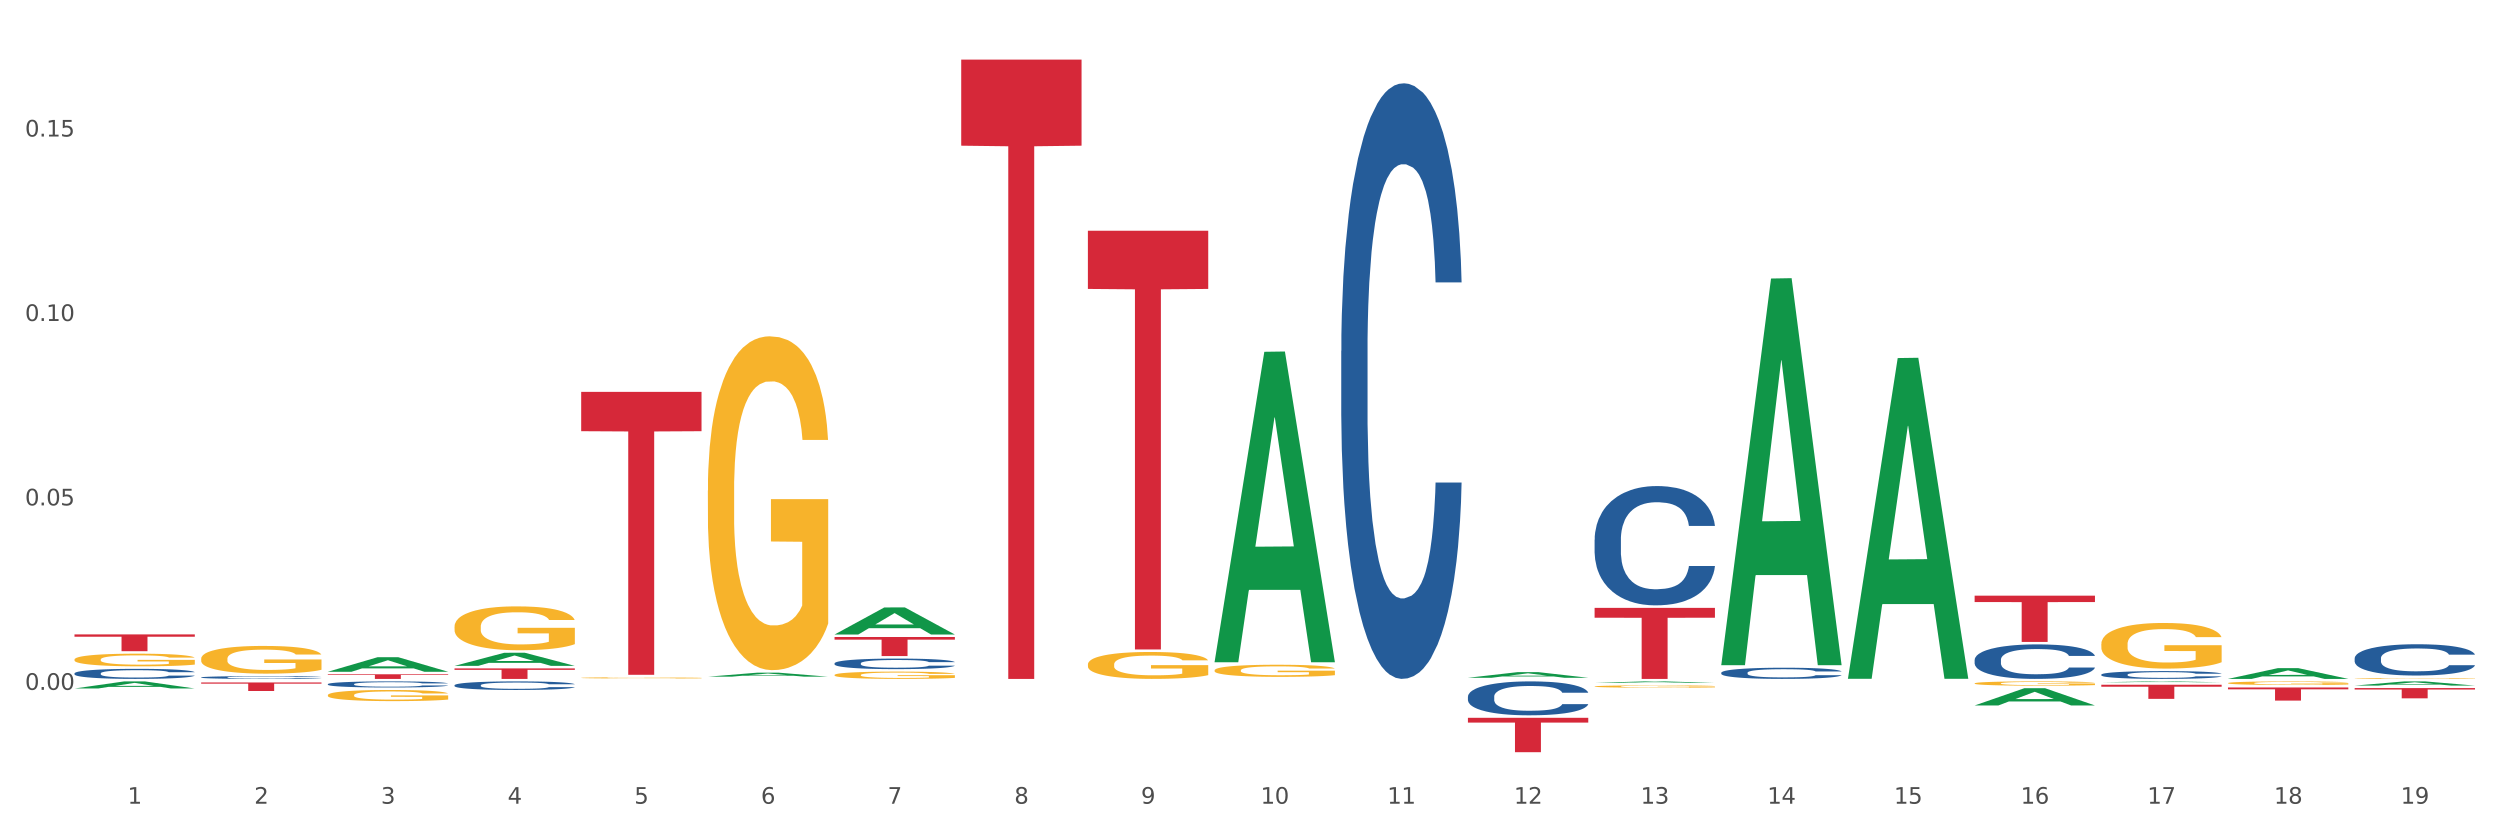 <?xml version="1.0" encoding="utf-8" standalone="no"?>
<!DOCTYPE svg PUBLIC "-//W3C//DTD SVG 1.1//EN"
  "http://www.w3.org/Graphics/SVG/1.1/DTD/svg11.dtd">
<svg xmlns:xlink="http://www.w3.org/1999/xlink" width="1080pt" height="360pt" viewBox="0 0 1080 360" xmlns="http://www.w3.org/2000/svg" version="1.1">
 <rect x="0" y="0" width="1080" height="360" fill="#333333" stroke="none"/>
 <defs>
  <style type="text/css">*{stroke-linejoin: round; stroke-linecap: butt}</style>
 </defs>
 <g id="figure_1">
  <g id="patch_1">
   <path d="M 0 360 
L 1080 360 
L 1080 0 
L 0 0 
z
" style="fill: #ffffff; stroke: #ffffff; stroke-linejoin: miter"/>
  </g>
  <g id="axes_1">
   <g id="matplotlib.axis_1">
    <g id="xtick_1">
     <g id="text_1">
      <!-- 1 -->
      <g style="fill: #4d4d4d" transform="translate(55.115 347.204) scale(0.096 -0.096)">
       <defs>
        <path id="DejaVuSans-31" d="M 794 531 
L 1825 531 
L 1825 4091 
L 703 3866 
L 703 4441 
L 1819 4666 
L 2450 4666 
L 2450 531 
L 3481 531 
L 3481 0 
L 794 0 
L 794 531 
z
" transform="scale(0.016)"/>
       </defs>
       <use xlink:href="#DejaVuSans-31"/>
      </g>
     </g>
    </g>
    <g id="xtick_2">
     <g id="text_2">
      <!-- 2 -->
      <g style="fill: #4d4d4d" transform="translate(109.839 347.204) scale(0.096 -0.096)">
       <defs>
        <path id="DejaVuSans-32" d="M 1228 531 
L 3431 531 
L 3431 0 
L 469 0 
L 469 531 
Q 828 903 1448 1529 
Q 2069 2156 2228 2338 
Q 2531 2678 2651 2914 
Q 2772 3150 2772 3378 
Q 2772 3750 2511 3984 
Q 2250 4219 1831 4219 
Q 1534 4219 1204 4116 
Q 875 4013 500 3803 
L 500 4441 
Q 881 4594 1212 4672 
Q 1544 4750 1819 4750 
Q 2544 4750 2975 4387 
Q 3406 4025 3406 3419 
Q 3406 3131 3298 2873 
Q 3191 2616 2906 2266 
Q 2828 2175 2409 1742 
Q 1991 1309 1228 531 
z
" transform="scale(0.016)"/>
       </defs>
       <use xlink:href="#DejaVuSans-32"/>
      </g>
     </g>
    </g>
    <g id="xtick_3">
     <g id="text_3">
      <!-- 3 -->
      <g style="fill: #4d4d4d" transform="translate(164.564 347.204) scale(0.096 -0.096)">
       <defs>
        <path id="DejaVuSans-33" d="M 2597 2516 
Q 3050 2419 3304 2112 
Q 3559 1806 3559 1356 
Q 3559 666 3084 287 
Q 2609 -91 1734 -91 
Q 1441 -91 1130 -33 
Q 819 25 488 141 
L 488 750 
Q 750 597 1062 519 
Q 1375 441 1716 441 
Q 2309 441 2620 675 
Q 2931 909 2931 1356 
Q 2931 1769 2642 2001 
Q 2353 2234 1838 2234 
L 1294 2234 
L 1294 2753 
L 1863 2753 
Q 2328 2753 2575 2939 
Q 2822 3125 2822 3475 
Q 2822 3834 2567 4026 
Q 2313 4219 1838 4219 
Q 1578 4219 1281 4162 
Q 984 4106 628 3988 
L 628 4550 
Q 988 4650 1302 4700 
Q 1616 4750 1894 4750 
Q 2613 4750 3031 4423 
Q 3450 4097 3450 3541 
Q 3450 3153 3228 2886 
Q 3006 2619 2597 2516 
z
" transform="scale(0.016)"/>
       </defs>
       <use xlink:href="#DejaVuSans-33"/>
      </g>
     </g>
    </g>
    <g id="xtick_4">
     <g id="text_4">
      <!-- 4 -->
      <g style="fill: #4d4d4d" transform="translate(219.288 347.204) scale(0.096 -0.096)">
       <defs>
        <path id="DejaVuSans-34" d="M 2419 4116 
L 825 1625 
L 2419 1625 
L 2419 4116 
z
M 2253 4666 
L 3047 4666 
L 3047 1625 
L 3713 1625 
L 3713 1100 
L 3047 1100 
L 3047 0 
L 2419 0 
L 2419 1100 
L 313 1100 
L 313 1709 
L 2253 4666 
z
" transform="scale(0.016)"/>
       </defs>
       <use xlink:href="#DejaVuSans-34"/>
      </g>
     </g>
    </g>
    <g id="xtick_5">
     <g id="text_5">
      <!-- 5 -->
      <g style="fill: #4d4d4d" transform="translate(274.012 347.204) scale(0.096 -0.096)">
       <defs>
        <path id="DejaVuSans-35" d="M 691 4666 
L 3169 4666 
L 3169 4134 
L 1269 4134 
L 1269 2991 
Q 1406 3038 1543 3061 
Q 1681 3084 1819 3084 
Q 2600 3084 3056 2656 
Q 3513 2228 3513 1497 
Q 3513 744 3044 326 
Q 2575 -91 1722 -91 
Q 1428 -91 1123 -41 
Q 819 9 494 109 
L 494 744 
Q 775 591 1075 516 
Q 1375 441 1709 441 
Q 2250 441 2565 725 
Q 2881 1009 2881 1497 
Q 2881 1984 2565 2268 
Q 2250 2553 1709 2553 
Q 1456 2553 1204 2497 
Q 953 2441 691 2322 
L 691 4666 
z
" transform="scale(0.016)"/>
       </defs>
       <use xlink:href="#DejaVuSans-35"/>
      </g>
     </g>
    </g>
    <g id="xtick_6">
     <g id="text_6">
      <!-- 6 -->
      <g style="fill: #4d4d4d" transform="translate(328.736 347.204) scale(0.096 -0.096)">
       <defs>
        <path id="DejaVuSans-36" d="M 2113 2584 
Q 1688 2584 1439 2293 
Q 1191 2003 1191 1497 
Q 1191 994 1439 701 
Q 1688 409 2113 409 
Q 2538 409 2786 701 
Q 3034 994 3034 1497 
Q 3034 2003 2786 2293 
Q 2538 2584 2113 2584 
z
M 3366 4563 
L 3366 3988 
Q 3128 4100 2886 4159 
Q 2644 4219 2406 4219 
Q 1781 4219 1451 3797 
Q 1122 3375 1075 2522 
Q 1259 2794 1537 2939 
Q 1816 3084 2150 3084 
Q 2853 3084 3261 2657 
Q 3669 2231 3669 1497 
Q 3669 778 3244 343 
Q 2819 -91 2113 -91 
Q 1303 -91 875 529 
Q 447 1150 447 2328 
Q 447 3434 972 4092 
Q 1497 4750 2381 4750 
Q 2619 4750 2861 4703 
Q 3103 4656 3366 4563 
z
" transform="scale(0.016)"/>
       </defs>
       <use xlink:href="#DejaVuSans-36"/>
      </g>
     </g>
    </g>
    <g id="xtick_7">
     <g id="text_7">
      <!-- 7 -->
      <g style="fill: #4d4d4d" transform="translate(383.461 347.204) scale(0.096 -0.096)">
       <defs>
        <path id="DejaVuSans-37" d="M 525 4666 
L 3525 4666 
L 3525 4397 
L 1831 0 
L 1172 0 
L 2766 4134 
L 525 4134 
L 525 4666 
z
" transform="scale(0.016)"/>
       </defs>
       <use xlink:href="#DejaVuSans-37"/>
      </g>
     </g>
    </g>
    <g id="xtick_8">
     <g id="text_8">
      <!-- 8 -->
      <g style="fill: #4d4d4d" transform="translate(438.185 347.204) scale(0.096 -0.096)">
       <defs>
        <path id="DejaVuSans-38" d="M 2034 2216 
Q 1584 2216 1326 1975 
Q 1069 1734 1069 1313 
Q 1069 891 1326 650 
Q 1584 409 2034 409 
Q 2484 409 2743 651 
Q 3003 894 3003 1313 
Q 3003 1734 2745 1975 
Q 2488 2216 2034 2216 
z
M 1403 2484 
Q 997 2584 770 2862 
Q 544 3141 544 3541 
Q 544 4100 942 4425 
Q 1341 4750 2034 4750 
Q 2731 4750 3128 4425 
Q 3525 4100 3525 3541 
Q 3525 3141 3298 2862 
Q 3072 2584 2669 2484 
Q 3125 2378 3379 2068 
Q 3634 1759 3634 1313 
Q 3634 634 3220 271 
Q 2806 -91 2034 -91 
Q 1263 -91 848 271 
Q 434 634 434 1313 
Q 434 1759 690 2068 
Q 947 2378 1403 2484 
z
M 1172 3481 
Q 1172 3119 1398 2916 
Q 1625 2713 2034 2713 
Q 2441 2713 2670 2916 
Q 2900 3119 2900 3481 
Q 2900 3844 2670 4047 
Q 2441 4250 2034 4250 
Q 1625 4250 1398 4047 
Q 1172 3844 1172 3481 
z
" transform="scale(0.016)"/>
       </defs>
       <use xlink:href="#DejaVuSans-38"/>
      </g>
     </g>
    </g>
    <g id="xtick_9">
     <g id="text_9">
      <!-- 9 -->
      <g style="fill: #4d4d4d" transform="translate(492.909 347.204) scale(0.096 -0.096)">
       <defs>
        <path id="DejaVuSans-39" d="M 703 97 
L 703 672 
Q 941 559 1184 500 
Q 1428 441 1663 441 
Q 2288 441 2617 861 
Q 2947 1281 2994 2138 
Q 2813 1869 2534 1725 
Q 2256 1581 1919 1581 
Q 1219 1581 811 2004 
Q 403 2428 403 3163 
Q 403 3881 828 4315 
Q 1253 4750 1959 4750 
Q 2769 4750 3195 4129 
Q 3622 3509 3622 2328 
Q 3622 1225 3098 567 
Q 2575 -91 1691 -91 
Q 1453 -91 1209 -44 
Q 966 3 703 97 
z
M 1959 2075 
Q 2384 2075 2632 2365 
Q 2881 2656 2881 3163 
Q 2881 3666 2632 3958 
Q 2384 4250 1959 4250 
Q 1534 4250 1286 3958 
Q 1038 3666 1038 3163 
Q 1038 2656 1286 2365 
Q 1534 2075 1959 2075 
z
" transform="scale(0.016)"/>
       </defs>
       <use xlink:href="#DejaVuSans-39"/>
      </g>
     </g>
    </g>
    <g id="xtick_10">
     <g id="text_10">
      <!-- 10 -->
      <g style="fill: #4d4d4d" transform="translate(544.58 347.204) scale(0.096 -0.096)">
       <defs>
        <path id="DejaVuSans-30" d="M 2034 4250 
Q 1547 4250 1301 3770 
Q 1056 3291 1056 2328 
Q 1056 1369 1301 889 
Q 1547 409 2034 409 
Q 2525 409 2770 889 
Q 3016 1369 3016 2328 
Q 3016 3291 2770 3770 
Q 2525 4250 2034 4250 
z
M 2034 4750 
Q 2819 4750 3233 4129 
Q 3647 3509 3647 2328 
Q 3647 1150 3233 529 
Q 2819 -91 2034 -91 
Q 1250 -91 836 529 
Q 422 1150 422 2328 
Q 422 3509 836 4129 
Q 1250 4750 2034 4750 
z
" transform="scale(0.016)"/>
       </defs>
       <use xlink:href="#DejaVuSans-31"/>
       <use xlink:href="#DejaVuSans-30" transform="translate(63.623 0)"/>
      </g>
     </g>
    </g>
    <g id="xtick_11">
     <g id="text_11">
      <!-- 11 -->
      <g style="fill: #4d4d4d" transform="translate(599.304 347.204) scale(0.096 -0.096)">
       <use xlink:href="#DejaVuSans-31"/>
       <use xlink:href="#DejaVuSans-31" transform="translate(63.623 0)"/>
      </g>
     </g>
    </g>
    <g id="xtick_12">
     <g id="text_12">
      <!-- 12 -->
      <g style="fill: #4d4d4d" transform="translate(654.028 347.204) scale(0.096 -0.096)">
       <use xlink:href="#DejaVuSans-31"/>
       <use xlink:href="#DejaVuSans-32" transform="translate(63.623 0)"/>
      </g>
     </g>
    </g>
    <g id="xtick_13">
     <g id="text_13">
      <!-- 13 -->
      <g style="fill: #4d4d4d" transform="translate(708.752 347.204) scale(0.096 -0.096)">
       <use xlink:href="#DejaVuSans-31"/>
       <use xlink:href="#DejaVuSans-33" transform="translate(63.623 0)"/>
      </g>
     </g>
    </g>
    <g id="xtick_14">
     <g id="text_14">
      <!-- 14 -->
      <g style="fill: #4d4d4d" transform="translate(763.477 347.204) scale(0.096 -0.096)">
       <use xlink:href="#DejaVuSans-31"/>
       <use xlink:href="#DejaVuSans-34" transform="translate(63.623 0)"/>
      </g>
     </g>
    </g>
    <g id="xtick_15">
     <g id="text_15">
      <!-- 15 -->
      <g style="fill: #4d4d4d" transform="translate(818.201 347.204) scale(0.096 -0.096)">
       <use xlink:href="#DejaVuSans-31"/>
       <use xlink:href="#DejaVuSans-35" transform="translate(63.623 0)"/>
      </g>
     </g>
    </g>
    <g id="xtick_16">
     <g id="text_16">
      <!-- 16 -->
      <g style="fill: #4d4d4d" transform="translate(872.925 347.204) scale(0.096 -0.096)">
       <use xlink:href="#DejaVuSans-31"/>
       <use xlink:href="#DejaVuSans-36" transform="translate(63.623 0)"/>
      </g>
     </g>
    </g>
    <g id="xtick_17">
     <g id="text_17">
      <!-- 17 -->
      <g style="fill: #4d4d4d" transform="translate(927.649 347.204) scale(0.096 -0.096)">
       <use xlink:href="#DejaVuSans-31"/>
       <use xlink:href="#DejaVuSans-37" transform="translate(63.623 0)"/>
      </g>
     </g>
    </g>
    <g id="xtick_18">
     <g id="text_18">
      <!-- 18 -->
      <g style="fill: #4d4d4d" transform="translate(982.374 347.204) scale(0.096 -0.096)">
       <use xlink:href="#DejaVuSans-31"/>
       <use xlink:href="#DejaVuSans-38" transform="translate(63.623 0)"/>
      </g>
     </g>
    </g>
    <g id="xtick_19">
     <g id="text_19">
      <!-- 19 -->
      <g style="fill: #4d4d4d" transform="translate(1037.098 347.204) scale(0.096 -0.096)">
       <use xlink:href="#DejaVuSans-31"/>
       <use xlink:href="#DejaVuSans-39" transform="translate(63.623 0)"/>
      </g>
     </g>
    </g>
    <g id="xtick_20"/>
    <g id="xtick_21"/>
    <g id="xtick_22"/>
    <g id="xtick_23"/>
    <g id="xtick_24"/>
    <g id="xtick_25"/>
    <g id="xtick_26"/>
    <g id="xtick_27"/>
    <g id="xtick_28"/>
    <g id="xtick_29"/>
    <g id="xtick_30"/>
    <g id="xtick_31"/>
    <g id="xtick_32"/>
    <g id="xtick_33"/>
    <g id="xtick_34"/>
    <g id="xtick_35"/>
    <g id="xtick_36"/>
    <g id="xtick_37"/>
   </g>
   <g id="matplotlib.axis_2">
    <g id="ytick_1">
     <g id="text_20">
      <!-- 0.00 -->
      <g style="fill: #4d4d4d" transform="translate(10.8 298.008) scale(0.096 -0.096)">
       <defs>
        <path id="DejaVuSans-2e" d="M 684 794 
L 1344 794 
L 1344 0 
L 684 0 
L 684 794 
z
" transform="scale(0.016)"/>
       </defs>
       <use xlink:href="#DejaVuSans-30"/>
       <use xlink:href="#DejaVuSans-2e" transform="translate(63.623 0)"/>
       <use xlink:href="#DejaVuSans-30" transform="translate(95.41 0)"/>
       <use xlink:href="#DejaVuSans-30" transform="translate(159.033 0)"/>
      </g>
     </g>
    </g>
    <g id="ytick_2">
     <g id="text_21">
      <!-- 0.05 -->
      <g style="fill: #4d4d4d" transform="translate(10.8 218.334) scale(0.096 -0.096)">
       <use xlink:href="#DejaVuSans-30"/>
       <use xlink:href="#DejaVuSans-2e" transform="translate(63.623 0)"/>
       <use xlink:href="#DejaVuSans-30" transform="translate(95.41 0)"/>
       <use xlink:href="#DejaVuSans-35" transform="translate(159.033 0)"/>
      </g>
     </g>
    </g>
    <g id="ytick_3">
     <g id="text_22">
      <!-- 0.10 -->
      <g style="fill: #4d4d4d" transform="translate(10.8 138.66) scale(0.096 -0.096)">
       <use xlink:href="#DejaVuSans-30"/>
       <use xlink:href="#DejaVuSans-2e" transform="translate(63.623 0)"/>
       <use xlink:href="#DejaVuSans-31" transform="translate(95.41 0)"/>
       <use xlink:href="#DejaVuSans-30" transform="translate(159.033 0)"/>
      </g>
     </g>
    </g>
    <g id="ytick_4">
     <g id="text_23">
      <!-- 0.15 -->
      <g style="fill: #4d4d4d" transform="translate(10.8 58.986) scale(0.096 -0.096)">
       <use xlink:href="#DejaVuSans-30"/>
       <use xlink:href="#DejaVuSans-2e" transform="translate(63.623 0)"/>
       <use xlink:href="#DejaVuSans-31" transform="translate(95.41 0)"/>
       <use xlink:href="#DejaVuSans-35" transform="translate(159.033 0)"/>
      </g>
     </g>
    </g>
    <g id="ytick_5"/>
    <g id="ytick_6"/>
    <g id="ytick_7"/>
    <g id="ytick_8"/>
    <g id="ytick_9"/>
   </g>
   <g id="PolyCollection_1">
    <path d="M 1017.212 297.25 
L 1069.2 297.25 
L 1069.2 297.864 
L 1048.75 297.869 
L 1048.75 301.67 
L 1037.539 301.67 
L 1037.539 297.869 
L 1017.212 297.864 
L 1017.212 297.254 
L 1017.212 297.25 
z
" clip-path="url(#p6e4bbaea7a)" style="fill: #d62839"/>
    <path d="M 962.488 296.993 
L 1014.476 296.993 
L 1014.476 297.781 
L 994.025 297.786 
L 994.025 302.661 
L 982.815 302.661 
L 982.815 297.786 
L 962.488 297.781 
L 962.488 296.999 
L 962.488 296.993 
z
" clip-path="url(#p6e4bbaea7a)" style="fill: #d62839"/>
    <path d="M 524.693 285.841 
L 524.747 285.715 
L 546.185 151.973 
L 555.082 151.847 
L 576.682 286.093 
L 566.391 286.093 
L 561.728 254.832 
L 539.593 254.832 
L 539.432 255.336 
L 534.93 286.093 
L 524.693 286.093 
L 524.693 285.841 
L 542.38 236.176 
L 558.941 236.05 
L 550.741 180.461 
L 550.634 180.209 
L 550.527 180.587 
L 542.327 236.05 
L 542.38 236.176 
L 524.693 285.841 
z
" clip-path="url(#p6e4bbaea7a)" style="fill: #109648"/>
    <path d="M 360.521 274.102 
L 360.574 274.091 
L 382.013 262.414 
L 390.91 262.403 
L 412.509 274.124 
L 402.218 274.124 
L 397.555 271.395 
L 375.42 271.395 
L 375.26 271.439 
L 370.757 274.124 
L 360.521 274.124 
L 360.521 274.102 
L 378.207 269.766 
L 394.768 269.755 
L 386.568 264.901 
L 386.461 264.879 
L 386.354 264.912 
L 378.154 269.755 
L 378.207 269.766 
L 360.521 274.102 
z
" clip-path="url(#p6e4bbaea7a)" style="fill: #109648"/>
    <path d="M 962.488 293.278 
L 962.541 293.273 
L 983.98 288.647 
L 992.877 288.642 
L 1014.476 293.286 
L 1004.185 293.286 
L 999.522 292.205 
L 977.387 292.205 
L 977.227 292.222 
L 972.724 293.286 
L 962.488 293.286 
L 962.488 293.278 
L 980.174 291.56 
L 996.735 291.555 
L 988.535 289.632 
L 988.428 289.624 
L 988.321 289.637 
L 980.121 291.555 
L 980.174 291.56 
L 962.488 293.278 
z
" clip-path="url(#p6e4bbaea7a)" style="fill: #109648"/>
    <path d="M 1017.212 296.172 
L 1017.266 296.171 
L 1038.704 294.362 
L 1047.601 294.361 
L 1069.2 296.176 
L 1058.91 296.176 
L 1054.247 295.753 
L 1032.112 295.753 
L 1031.951 295.76 
L 1027.449 296.176 
L 1017.212 296.176 
L 1017.212 296.172 
L 1034.899 295.501 
L 1051.46 295.499 
L 1043.26 294.748 
L 1043.152 294.744 
L 1043.045 294.749 
L 1034.845 295.499 
L 1034.899 295.501 
L 1017.212 296.172 
z
" clip-path="url(#p6e4bbaea7a)" style="fill: #109648"/>
    <path d="M 853.039 304.753 
L 853.093 304.746 
L 874.531 297.3 
L 883.428 297.293 
L 905.027 304.767 
L 894.737 304.767 
L 890.074 303.027 
L 867.939 303.027 
L 867.778 303.055 
L 863.276 304.767 
L 853.039 304.767 
L 853.039 304.753 
L 870.726 301.988 
L 887.287 301.981 
L 879.087 298.886 
L 878.98 298.872 
L 878.872 298.893 
L 870.672 301.981 
L 870.726 301.988 
L 853.039 304.753 
z
" clip-path="url(#p6e4bbaea7a)" style="fill: #109648"/>
    <path d="M 907.763 294.74 
L 907.817 294.739 
L 929.255 294.361 
L 938.152 294.361 
L 959.751 294.74 
L 949.461 294.74 
L 944.798 294.652 
L 922.663 294.652 
L 922.502 294.653 
L 918 294.74 
L 907.763 294.74 
L 907.763 294.74 
L 925.45 294.599 
L 942.011 294.599 
L 933.811 294.442 
L 933.704 294.441 
L 933.597 294.442 
L 925.396 294.599 
L 925.45 294.599 
L 907.763 294.74 
z
" clip-path="url(#p6e4bbaea7a)" style="fill: #109648"/>
    <path d="M 907.763 295.815 
L 959.751 295.815 
L 959.751 296.661 
L 939.301 296.666 
L 939.301 301.901 
L 928.09 301.901 
L 928.09 296.666 
L 907.763 296.661 
L 907.763 295.82 
L 907.763 295.815 
z
" clip-path="url(#p6e4bbaea7a)" style="fill: #d62839"/>
    <path d="M 853.039 257.316 
L 905.027 257.316 
L 905.027 260.093 
L 884.577 260.112 
L 884.577 277.302 
L 873.366 277.302 
L 873.366 260.112 
L 853.039 260.093 
L 853.039 257.335 
L 853.039 257.316 
z
" clip-path="url(#p6e4bbaea7a)" style="fill: #d62839"/>
    <path d="M 688.866 262.591 
L 740.854 262.591 
L 740.854 266.857 
L 720.404 266.886 
L 720.404 293.286 
L 709.193 293.286 
L 709.193 266.886 
L 688.866 266.857 
L 688.866 262.62 
L 688.866 262.591 
z
" clip-path="url(#p6e4bbaea7a)" style="fill: #d62839"/>
    <path d="M 634.142 310.091 
L 686.13 310.091 
L 686.13 312.155 
L 665.68 312.169 
L 665.68 324.95 
L 654.469 324.95 
L 654.469 312.169 
L 634.142 312.155 
L 634.142 310.104 
L 634.142 310.091 
z
" clip-path="url(#p6e4bbaea7a)" style="fill: #d62839"/>
    <path d="M 141.624 291.279 
L 193.612 291.279 
L 193.612 291.558 
L 173.161 291.56 
L 173.161 293.286 
L 161.951 293.286 
L 161.951 291.56 
L 141.624 291.558 
L 141.624 291.281 
L 141.624 291.279 
z
" clip-path="url(#p6e4bbaea7a)" style="fill: #d62839"/>
    <path d="M 196.348 288.742 
L 248.336 288.742 
L 248.336 289.374 
L 227.886 289.378 
L 227.886 293.286 
L 216.675 293.286 
L 216.675 289.378 
L 196.348 289.374 
L 196.348 288.747 
L 196.348 288.742 
z
" clip-path="url(#p6e4bbaea7a)" style="fill: #d62839"/>
    <path d="M 634.142 292.799 
L 634.196 292.797 
L 655.634 290.36 
L 664.531 290.358 
L 686.13 292.804 
L 675.84 292.804 
L 671.177 292.234 
L 649.042 292.234 
L 648.881 292.243 
L 644.379 292.804 
L 634.142 292.804 
L 634.142 292.799 
L 651.829 291.894 
L 668.39 291.892 
L 660.19 290.879 
L 660.082 290.874 
L 659.975 290.881 
L 651.775 291.892 
L 651.829 291.894 
L 634.142 292.799 
z
" clip-path="url(#p6e4bbaea7a)" style="fill: #109648"/>
    <path d="M 688.866 295.005 
L 688.92 295.004 
L 710.358 294.361 
L 719.255 294.361 
L 740.854 295.006 
L 730.564 295.006 
L 725.901 294.856 
L 703.766 294.856 
L 703.605 294.858 
L 699.103 295.006 
L 688.866 295.006 
L 688.866 295.005 
L 706.553 294.766 
L 723.114 294.766 
L 714.914 294.498 
L 714.807 294.497 
L 714.7 294.499 
L 706.499 294.766 
L 706.553 294.766 
L 688.866 295.005 
z
" clip-path="url(#p6e4bbaea7a)" style="fill: #109648"/>
    <path d="M 907.763 291.428 
L 907.825 291.424 
L 907.825 291.338 
L 908.009 291.221 
L 908.685 291.005 
L 909.545 290.842 
L 911.02 290.651 
L 911.819 290.571 
L 912.864 290.481 
L 915.015 290.336 
L 917.473 290.213 
L 919.193 290.145 
L 920.484 290.102 
L 923.372 290.025 
L 925.031 289.991 
L 926.752 289.963 
L 928.227 289.945 
L 930.685 289.923 
L 932.651 289.914 
L 934.925 289.911 
L 936.83 289.914 
L 939.35 289.926 
L 943.037 289.963 
L 944.45 289.985 
L 946.355 290.022 
L 948.321 290.071 
L 949.919 290.121 
L 951.763 290.191 
L 953.668 290.284 
L 955.511 290.401 
L 956.802 290.509 
L 957.846 290.623 
L 958.768 290.762 
L 959.444 290.913 
L 959.751 291.039 
L 948.506 291.039 
L 948.199 290.925 
L 947.584 290.802 
L 946.97 290.719 
L 946.294 290.651 
L 945.249 290.574 
L 944.327 290.524 
L 942.791 290.466 
L 941.377 290.429 
L 940.21 290.407 
L 938.796 290.389 
L 935.785 290.37 
L 933.635 290.37 
L 932.283 290.376 
L 930.623 290.392 
L 929.21 290.413 
L 927.551 290.45 
L 926.26 290.49 
L 924.97 290.543 
L 924.232 290.58 
L 923.126 290.648 
L 922.389 290.703 
L 921.406 290.799 
L 920.853 290.867 
L 919.869 291.042 
L 919.439 291.172 
L 919.255 291.261 
L 919.132 291.36 
L 919.132 291.841 
L 919.501 292.056 
L 919.808 292.149 
L 920.3 292.254 
L 921.221 292.389 
L 922.573 292.522 
L 923.987 292.617 
L 925.154 292.676 
L 926.26 292.719 
L 927.366 292.753 
L 928.718 292.784 
L 929.825 292.802 
L 931.484 292.821 
L 933.45 292.83 
L 934.986 292.83 
L 938.12 292.815 
L 939.534 292.799 
L 940.886 292.778 
L 942.361 292.744 
L 943.528 292.707 
L 944.204 292.679 
L 945.31 292.62 
L 946.171 292.559 
L 946.908 292.488 
L 947.4 292.426 
L 947.953 292.334 
L 948.383 292.229 
L 948.506 292.174 
L 959.751 292.174 
L 959.506 292.284 
L 959.075 292.392 
L 958.215 292.537 
L 957.539 292.62 
L 956.495 292.722 
L 955.388 292.809 
L 953.852 292.904 
L 952.439 292.975 
L 950.964 293.037 
L 949.366 293.092 
L 946.478 293.169 
L 945.433 293.191 
L 943.221 293.228 
L 941.5 293.249 
L 938.981 293.271 
L 936.4 293.283 
L 933.696 293.286 
L 931.299 293.28 
L 928.657 293.262 
L 926.998 293.243 
L 925.154 293.215 
L 923.003 293.172 
L 920.975 293.12 
L 919.07 293.058 
L 917.288 292.987 
L 915.629 292.907 
L 913.478 292.775 
L 911.881 292.645 
L 910.713 292.525 
L 909.914 292.423 
L 909.115 292.294 
L 908.685 292.204 
L 908.009 291.989 
L 907.763 291.788 
L 907.763 291.428 
z
" clip-path="url(#p6e4bbaea7a)" style="fill: #255c99"/>
    <path d="M 1017.212 284.385 
L 1017.273 284.373 
L 1017.273 284.027 
L 1017.458 283.558 
L 1018.134 282.694 
L 1018.994 282.04 
L 1020.469 281.274 
L 1021.268 280.953 
L 1022.312 280.595 
L 1024.463 280.015 
L 1026.921 279.521 
L 1028.642 279.25 
L 1029.932 279.077 
L 1032.821 278.768 
L 1034.48 278.632 
L 1036.2 278.521 
L 1037.675 278.447 
L 1040.133 278.361 
L 1042.1 278.324 
L 1044.374 278.311 
L 1046.279 278.324 
L 1048.798 278.373 
L 1052.485 278.521 
L 1053.899 278.608 
L 1055.804 278.756 
L 1057.77 278.953 
L 1059.368 279.151 
L 1061.211 279.435 
L 1063.116 279.805 
L 1064.96 280.274 
L 1066.25 280.706 
L 1067.295 281.163 
L 1068.217 281.719 
L 1068.893 282.324 
L 1069.2 282.83 
L 1057.954 282.83 
L 1057.647 282.373 
L 1057.033 281.879 
L 1056.418 281.546 
L 1055.742 281.274 
L 1054.697 280.966 
L 1053.776 280.768 
L 1052.239 280.534 
L 1050.826 280.385 
L 1049.658 280.299 
L 1048.245 280.225 
L 1045.234 280.151 
L 1043.083 280.151 
L 1041.731 280.176 
L 1040.072 280.237 
L 1038.659 280.324 
L 1036.999 280.472 
L 1035.709 280.632 
L 1034.418 280.842 
L 1033.681 280.99 
L 1032.575 281.262 
L 1031.837 281.484 
L 1030.854 281.867 
L 1030.301 282.138 
L 1029.318 282.842 
L 1028.888 283.361 
L 1028.703 283.719 
L 1028.58 284.114 
L 1028.58 286.039 
L 1028.949 286.903 
L 1029.256 287.274 
L 1029.748 287.694 
L 1030.67 288.237 
L 1032.022 288.768 
L 1033.435 289.15 
L 1034.603 289.385 
L 1035.709 289.558 
L 1036.815 289.693 
L 1038.167 289.817 
L 1039.273 289.891 
L 1040.932 289.965 
L 1042.899 290.002 
L 1044.435 290.002 
L 1047.569 289.94 
L 1048.982 289.879 
L 1050.334 289.792 
L 1051.809 289.656 
L 1052.977 289.508 
L 1053.653 289.397 
L 1054.759 289.163 
L 1055.619 288.916 
L 1056.357 288.632 
L 1056.848 288.385 
L 1057.401 288.015 
L 1057.831 287.595 
L 1057.954 287.373 
L 1069.2 287.373 
L 1068.954 287.817 
L 1068.524 288.249 
L 1067.664 288.829 
L 1066.988 289.163 
L 1065.943 289.57 
L 1064.837 289.916 
L 1063.301 290.298 
L 1061.887 290.582 
L 1060.412 290.829 
L 1058.815 291.051 
L 1055.926 291.36 
L 1054.882 291.446 
L 1052.67 291.595 
L 1050.949 291.681 
L 1048.429 291.767 
L 1045.848 291.817 
L 1043.145 291.829 
L 1040.748 291.804 
L 1038.105 291.73 
L 1036.446 291.656 
L 1034.603 291.545 
L 1032.452 291.372 
L 1030.424 291.162 
L 1028.519 290.916 
L 1026.737 290.632 
L 1025.078 290.311 
L 1022.927 289.78 
L 1021.329 289.261 
L 1020.162 288.78 
L 1019.363 288.373 
L 1018.564 287.854 
L 1018.134 287.496 
L 1017.458 286.632 
L 1017.212 285.829 
L 1017.212 284.385 
z
" clip-path="url(#p6e4bbaea7a)" style="fill: #255c99"/>
    <path d="M 688.866 233.133 
L 688.928 233.086 
L 688.928 231.768 
L 689.112 229.979 
L 689.788 226.684 
L 690.648 224.19 
L 692.123 221.271 
L 692.922 220.047 
L 693.967 218.682 
L 696.118 216.47 
L 698.576 214.587 
L 700.296 213.551 
L 701.587 212.892 
L 704.475 211.716 
L 706.134 211.198 
L 707.855 210.774 
L 709.33 210.492 
L 711.788 210.162 
L 713.754 210.021 
L 716.028 209.974 
L 717.933 210.021 
L 720.452 210.209 
L 724.14 210.774 
L 725.553 211.104 
L 727.458 211.669 
L 729.424 212.422 
L 731.022 213.175 
L 732.866 214.258 
L 734.771 215.67 
L 736.614 217.458 
L 737.905 219.106 
L 738.949 220.847 
L 739.871 222.966 
L 740.547 225.272 
L 740.854 227.202 
L 729.609 227.202 
L 729.301 225.46 
L 728.687 223.578 
L 728.072 222.307 
L 727.396 221.271 
L 726.352 220.094 
L 725.43 219.341 
L 723.894 218.447 
L 722.48 217.882 
L 721.313 217.553 
L 719.899 217.27 
L 716.888 216.988 
L 714.737 216.988 
L 713.385 217.082 
L 711.726 217.317 
L 710.313 217.647 
L 708.654 218.212 
L 707.363 218.823 
L 706.073 219.624 
L 705.335 220.188 
L 704.229 221.224 
L 703.492 222.071 
L 702.509 223.531 
L 701.955 224.566 
L 700.972 227.249 
L 700.542 229.226 
L 700.358 230.591 
L 700.235 232.097 
L 700.235 239.441 
L 700.604 242.735 
L 700.911 244.148 
L 701.402 245.748 
L 702.324 247.819 
L 703.676 249.843 
L 705.09 251.302 
L 706.257 252.197 
L 707.363 252.856 
L 708.469 253.374 
L 709.821 253.844 
L 710.927 254.127 
L 712.587 254.409 
L 714.553 254.55 
L 716.089 254.55 
L 719.223 254.315 
L 720.637 254.08 
L 721.989 253.75 
L 723.464 253.232 
L 724.631 252.667 
L 725.307 252.244 
L 726.413 251.349 
L 727.274 250.408 
L 728.011 249.325 
L 728.503 248.384 
L 729.056 246.972 
L 729.486 245.371 
L 729.609 244.524 
L 740.854 244.524 
L 740.609 246.219 
L 740.178 247.866 
L 739.318 250.079 
L 738.642 251.349 
L 737.597 252.903 
L 736.491 254.221 
L 734.955 255.68 
L 733.542 256.763 
L 732.067 257.704 
L 730.469 258.551 
L 727.581 259.728 
L 726.536 260.058 
L 724.324 260.622 
L 722.603 260.952 
L 720.084 261.281 
L 717.503 261.47 
L 714.799 261.517 
L 712.402 261.423 
L 709.76 261.14 
L 708.101 260.858 
L 706.257 260.434 
L 704.106 259.775 
L 702.078 258.975 
L 700.173 258.034 
L 698.391 256.951 
L 696.732 255.727 
L 694.581 253.703 
L 692.984 251.726 
L 691.816 249.89 
L 691.017 248.337 
L 690.218 246.36 
L 689.788 244.995 
L 689.112 241.7 
L 688.866 238.64 
L 688.866 233.133 
z
" clip-path="url(#p6e4bbaea7a)" style="fill: #255c99"/>
    <path d="M 634.142 300.946 
L 634.203 300.932 
L 634.203 300.557 
L 634.388 300.049 
L 635.064 299.112 
L 635.924 298.403 
L 637.399 297.573 
L 638.198 297.225 
L 639.243 296.837 
L 641.393 296.208 
L 643.851 295.672 
L 645.572 295.378 
L 646.863 295.191 
L 649.751 294.856 
L 651.41 294.709 
L 653.131 294.588 
L 654.605 294.508 
L 657.063 294.414 
L 659.03 294.374 
L 661.304 294.361 
L 663.209 294.374 
L 665.728 294.428 
L 669.415 294.588 
L 670.829 294.682 
L 672.734 294.843 
L 674.7 295.057 
L 676.298 295.271 
L 678.141 295.579 
L 680.046 295.98 
L 681.89 296.489 
L 683.18 296.957 
L 684.225 297.452 
L 685.147 298.055 
L 685.823 298.71 
L 686.13 299.259 
L 674.884 299.259 
L 674.577 298.764 
L 673.963 298.229 
L 673.348 297.867 
L 672.672 297.573 
L 671.628 297.238 
L 670.706 297.024 
L 669.169 296.77 
L 667.756 296.609 
L 666.588 296.516 
L 665.175 296.435 
L 662.164 296.355 
L 660.013 296.355 
L 658.661 296.382 
L 657.002 296.449 
L 655.589 296.542 
L 653.929 296.703 
L 652.639 296.877 
L 651.348 297.104 
L 650.611 297.265 
L 649.505 297.559 
L 648.768 297.8 
L 647.784 298.215 
L 647.231 298.51 
L 646.248 299.273 
L 645.818 299.835 
L 645.633 300.223 
L 645.511 300.651 
L 645.511 302.739 
L 645.879 303.676 
L 646.187 304.077 
L 646.678 304.533 
L 647.6 305.121 
L 648.952 305.697 
L 650.365 306.112 
L 651.533 306.366 
L 652.639 306.553 
L 653.745 306.701 
L 655.097 306.835 
L 656.203 306.915 
L 657.862 306.995 
L 659.829 307.035 
L 661.365 307.035 
L 664.499 306.968 
L 665.913 306.901 
L 667.264 306.808 
L 668.739 306.661 
L 669.907 306.5 
L 670.583 306.379 
L 671.689 306.125 
L 672.549 305.858 
L 673.287 305.55 
L 673.778 305.282 
L 674.331 304.88 
L 674.762 304.425 
L 674.884 304.185 
L 686.13 304.185 
L 685.884 304.666 
L 685.454 305.135 
L 684.594 305.764 
L 683.918 306.125 
L 682.873 306.567 
L 681.767 306.942 
L 680.231 307.357 
L 678.817 307.664 
L 677.342 307.932 
L 675.745 308.173 
L 672.857 308.508 
L 671.812 308.601 
L 669.6 308.762 
L 667.879 308.856 
L 665.359 308.949 
L 662.778 309.003 
L 660.075 309.016 
L 657.678 308.989 
L 655.036 308.909 
L 653.376 308.829 
L 651.533 308.708 
L 649.382 308.521 
L 647.354 308.293 
L 645.449 308.026 
L 643.667 307.718 
L 642.008 307.37 
L 639.857 306.794 
L 638.259 306.232 
L 637.092 305.71 
L 636.293 305.269 
L 635.494 304.706 
L 635.064 304.318 
L 634.388 303.381 
L 634.142 302.512 
L 634.142 300.946 
z
" clip-path="url(#p6e4bbaea7a)" style="fill: #255c99"/>
    <path d="M 853.039 285.075 
L 853.101 285.062 
L 853.101 284.681 
L 853.285 284.163 
L 853.961 283.21 
L 854.821 282.488 
L 856.296 281.644 
L 857.095 281.29 
L 858.14 280.895 
L 860.29 280.255 
L 862.748 279.71 
L 864.469 279.411 
L 865.76 279.22 
L 868.648 278.88 
L 870.307 278.73 
L 872.028 278.608 
L 873.503 278.526 
L 875.961 278.431 
L 877.927 278.39 
L 880.201 278.376 
L 882.106 278.39 
L 884.625 278.444 
L 888.312 278.608 
L 889.726 278.703 
L 891.631 278.866 
L 893.597 279.084 
L 895.195 279.302 
L 897.038 279.615 
L 898.943 280.024 
L 900.787 280.541 
L 902.077 281.018 
L 903.122 281.522 
L 904.044 282.134 
L 904.72 282.801 
L 905.027 283.36 
L 893.782 283.36 
L 893.474 282.856 
L 892.86 282.311 
L 892.245 281.944 
L 891.569 281.644 
L 890.525 281.304 
L 889.603 281.086 
L 888.067 280.827 
L 886.653 280.664 
L 885.486 280.568 
L 884.072 280.487 
L 881.061 280.405 
L 878.91 280.405 
L 877.558 280.432 
L 875.899 280.5 
L 874.486 280.596 
L 872.827 280.759 
L 871.536 280.936 
L 870.246 281.167 
L 869.508 281.331 
L 868.402 281.63 
L 867.665 281.876 
L 866.681 282.298 
L 866.128 282.597 
L 865.145 283.373 
L 864.715 283.945 
L 864.531 284.34 
L 864.408 284.776 
L 864.408 286.9 
L 864.776 287.853 
L 865.084 288.262 
L 865.575 288.725 
L 866.497 289.324 
L 867.849 289.909 
L 869.262 290.331 
L 870.43 290.59 
L 871.536 290.781 
L 872.642 290.931 
L 873.994 291.067 
L 875.1 291.148 
L 876.759 291.23 
L 878.726 291.271 
L 880.262 291.271 
L 883.396 291.203 
L 884.81 291.135 
L 886.162 291.04 
L 887.636 290.89 
L 888.804 290.726 
L 889.48 290.604 
L 890.586 290.345 
L 891.446 290.073 
L 892.184 289.76 
L 892.675 289.487 
L 893.228 289.079 
L 893.659 288.616 
L 893.782 288.371 
L 905.027 288.371 
L 904.781 288.861 
L 904.351 289.337 
L 903.491 289.977 
L 902.815 290.345 
L 901.77 290.794 
L 900.664 291.176 
L 899.128 291.598 
L 897.714 291.911 
L 896.24 292.183 
L 894.642 292.428 
L 891.754 292.769 
L 890.709 292.864 
L 888.497 293.028 
L 886.776 293.123 
L 884.257 293.218 
L 881.676 293.273 
L 878.972 293.286 
L 876.575 293.259 
L 873.933 293.177 
L 872.273 293.096 
L 870.43 292.973 
L 868.279 292.782 
L 866.251 292.551 
L 864.346 292.279 
L 862.564 291.965 
L 860.905 291.611 
L 858.754 291.026 
L 857.156 290.454 
L 855.989 289.923 
L 855.19 289.474 
L 854.391 288.902 
L 853.961 288.507 
L 853.285 287.554 
L 853.039 286.669 
L 853.039 285.075 
z
" clip-path="url(#p6e4bbaea7a)" style="fill: #255c99"/>
    <path d="M 743.591 290.623 
L 743.652 290.619 
L 743.652 290.495 
L 743.836 290.327 
L 744.512 290.018 
L 745.373 289.784 
L 746.848 289.51 
L 747.646 289.395 
L 748.691 289.267 
L 750.842 289.059 
L 753.3 288.883 
L 755.021 288.786 
L 756.311 288.724 
L 759.199 288.613 
L 760.858 288.565 
L 762.579 288.525 
L 764.054 288.498 
L 766.512 288.468 
L 768.478 288.454 
L 770.752 288.45 
L 772.657 288.454 
L 775.177 288.472 
L 778.864 288.525 
L 780.277 288.556 
L 782.182 288.609 
L 784.149 288.68 
L 785.746 288.75 
L 787.59 288.852 
L 789.495 288.984 
L 791.338 289.152 
L 792.629 289.307 
L 793.674 289.47 
L 794.595 289.669 
L 795.271 289.885 
L 795.579 290.066 
L 784.333 290.066 
L 784.026 289.903 
L 783.411 289.726 
L 782.797 289.607 
L 782.121 289.51 
L 781.076 289.399 
L 780.154 289.329 
L 778.618 289.245 
L 777.205 289.192 
L 776.037 289.161 
L 774.624 289.134 
L 771.613 289.108 
L 769.462 289.108 
L 768.11 289.117 
L 766.451 289.139 
L 765.037 289.17 
L 763.378 289.223 
L 762.088 289.28 
L 760.797 289.355 
L 760.06 289.408 
L 758.953 289.505 
L 758.216 289.585 
L 757.233 289.722 
L 756.68 289.819 
L 755.697 290.071 
L 755.266 290.256 
L 755.082 290.384 
L 754.959 290.526 
L 754.959 291.215 
L 755.328 291.524 
L 755.635 291.656 
L 756.127 291.807 
L 757.048 292.001 
L 758.4 292.191 
L 759.814 292.328 
L 760.981 292.412 
L 762.088 292.474 
L 763.194 292.522 
L 764.546 292.566 
L 765.652 292.593 
L 767.311 292.619 
L 769.277 292.633 
L 770.814 292.633 
L 773.948 292.611 
L 775.361 292.588 
L 776.713 292.558 
L 778.188 292.509 
L 779.355 292.456 
L 780.031 292.416 
L 781.138 292.332 
L 781.998 292.244 
L 782.735 292.142 
L 783.227 292.054 
L 783.78 291.922 
L 784.21 291.771 
L 784.333 291.692 
L 795.579 291.692 
L 795.333 291.851 
L 794.903 292.005 
L 794.042 292.213 
L 793.366 292.332 
L 792.322 292.478 
L 791.216 292.602 
L 789.679 292.739 
L 788.266 292.84 
L 786.791 292.929 
L 785.193 293.008 
L 782.305 293.118 
L 781.26 293.149 
L 779.048 293.202 
L 777.327 293.233 
L 774.808 293.264 
L 772.227 293.282 
L 769.523 293.286 
L 767.127 293.277 
L 764.484 293.251 
L 762.825 293.224 
L 760.981 293.185 
L 758.831 293.123 
L 756.803 293.048 
L 754.898 292.959 
L 753.116 292.858 
L 751.456 292.743 
L 749.306 292.553 
L 747.708 292.368 
L 746.54 292.195 
L 745.741 292.05 
L 744.943 291.864 
L 744.512 291.736 
L 743.836 291.427 
L 743.591 291.14 
L 743.591 290.623 
z
" clip-path="url(#p6e4bbaea7a)" style="fill: #255c99"/>
    <path d="M 469.969 99.676 
L 521.957 99.676 
L 521.957 124.816 
L 501.507 124.986 
L 501.507 280.58 
L 490.296 280.58 
L 490.296 124.986 
L 469.969 124.816 
L 469.969 99.846 
L 469.969 99.676 
z
" clip-path="url(#p6e4bbaea7a)" style="fill: #d62839"/>
    <path d="M 415.245 25.759 
L 467.233 25.759 
L 467.233 62.937 
L 446.783 63.188 
L 446.783 293.286 
L 435.572 293.286 
L 435.572 63.188 
L 415.245 62.937 
L 415.245 26.011 
L 415.245 25.759 
z
" clip-path="url(#p6e4bbaea7a)" style="fill: #d62839"/>
    <path d="M 743.591 287.061 
L 743.644 286.904 
L 765.083 120.322 
L 773.979 120.165 
L 795.579 287.375 
L 785.288 287.375 
L 780.625 248.438 
L 758.49 248.438 
L 758.329 249.066 
L 753.827 287.375 
L 743.591 287.375 
L 743.591 287.061 
L 761.277 225.202 
L 777.838 225.045 
L 769.638 155.805 
L 769.531 155.491 
L 769.424 155.962 
L 761.224 225.045 
L 761.277 225.202 
L 743.591 287.061 
z
" clip-path="url(#p6e4bbaea7a)" style="fill: #109648"/>
    <path d="M 798.315 292.99 
L 798.368 292.86 
L 819.807 154.682 
L 828.704 154.552 
L 850.303 293.25 
L 840.012 293.25 
L 835.35 260.953 
L 813.215 260.953 
L 813.054 261.474 
L 808.552 293.25 
L 798.315 293.25 
L 798.315 292.99 
L 816.002 241.678 
L 832.563 241.548 
L 824.362 184.115 
L 824.255 183.855 
L 824.148 184.245 
L 815.948 241.548 
L 816.002 241.678 
L 798.315 292.99 
z
" clip-path="url(#p6e4bbaea7a)" style="fill: #109648"/>
    <path d="M 251.072 169.287 
L 303.06 169.287 
L 303.06 186.274 
L 282.61 186.389 
L 282.61 291.527 
L 271.399 291.527 
L 271.399 186.389 
L 251.072 186.274 
L 251.072 169.401 
L 251.072 169.287 
z
" clip-path="url(#p6e4bbaea7a)" style="fill: #d62839"/>
    <path d="M 360.521 275.198 
L 412.509 275.198 
L 412.509 276.342 
L 392.058 276.35 
L 392.058 283.431 
L 380.848 283.431 
L 380.848 276.35 
L 360.521 276.342 
L 360.521 275.206 
L 360.521 275.198 
z
" clip-path="url(#p6e4bbaea7a)" style="fill: #d62839"/>
    <path d="M 32.175 274.05 
L 84.163 274.05 
L 84.163 275.059 
L 63.713 275.066 
L 63.713 281.311 
L 52.502 281.311 
L 52.502 275.066 
L 32.175 275.059 
L 32.175 274.057 
L 32.175 274.05 
z
" clip-path="url(#p6e4bbaea7a)" style="fill: #d62839"/>
    <path d="M 86.899 294.829 
L 138.887 294.829 
L 138.887 295.342 
L 118.437 295.345 
L 118.437 298.518 
L 107.226 298.518 
L 107.226 295.345 
L 86.899 295.342 
L 86.899 294.833 
L 86.899 294.829 
z
" clip-path="url(#p6e4bbaea7a)" style="fill: #d62839"/>
    <path d="M 907.763 278.231 
L 907.825 278.213 
L 907.825 277.565 
L 907.948 277.007 
L 908.561 275.657 
L 909.482 274.54 
L 910.157 273.946 
L 910.832 273.46 
L 911.63 272.974 
L 912.612 272.47 
L 914.392 271.731 
L 915.497 271.353 
L 916.847 270.957 
L 919.303 270.381 
L 921.083 270.057 
L 922.924 269.787 
L 925.932 269.463 
L 927.896 269.319 
L 929.983 269.211 
L 932.499 269.139 
L 934.402 269.121 
L 938.576 269.175 
L 942.136 269.337 
L 943.854 269.463 
L 946.064 269.679 
L 947.23 269.823 
L 949.133 270.111 
L 951.097 270.489 
L 952.447 270.813 
L 954.473 271.425 
L 956.007 272.038 
L 957.419 272.794 
L 958.156 273.316 
L 958.708 273.802 
L 959.199 274.36 
L 959.69 275.243 
L 948.642 275.243 
L 948.212 274.612 
L 947.537 274.018 
L 946.555 273.442 
L 945.696 273.082 
L 944.223 272.632 
L 942.872 272.344 
L 941.46 272.128 
L 939.742 271.948 
L 938.392 271.858 
L 936.489 271.785 
L 932.745 271.803 
L 930.228 271.948 
L 928.51 272.128 
L 927.405 272.29 
L 926.423 272.47 
L 925.318 272.722 
L 924.029 273.1 
L 923.108 273.442 
L 922.187 273.874 
L 921.451 274.306 
L 920.776 274.81 
L 920.223 275.351 
L 919.794 275.909 
L 919.425 276.593 
L 919.119 277.727 
L 919.119 280.194 
L 919.241 280.752 
L 919.548 281.49 
L 919.916 282.049 
L 920.53 282.715 
L 921.083 283.165 
L 922.126 283.813 
L 923.292 284.353 
L 924.213 284.695 
L 925.134 284.983 
L 926.73 285.379 
L 928.51 285.704 
L 930.044 285.902 
L 932.131 286.082 
L 933.543 286.154 
L 934.77 286.19 
L 937.778 286.19 
L 939.926 286.136 
L 942.32 286.01 
L 944.161 285.848 
L 945.696 285.65 
L 947.414 285.325 
L 948.519 285.019 
L 948.519 281.256 
L 935.016 281.238 
L 935.016 278.736 
L 959.751 278.736 
L 959.751 286.082 
L 958.708 286.46 
L 957.542 286.802 
L 956.314 287.108 
L 954.473 287.486 
L 952.263 287.846 
L 950.299 288.098 
L 948.212 288.314 
L 945.757 288.512 
L 942.565 288.692 
L 940.601 288.764 
L 938.146 288.819 
L 935.261 288.837 
L 932.745 288.801 
L 930.29 288.71 
L 927.712 288.548 
L 925.195 288.314 
L 923.292 288.08 
L 921.39 287.792 
L 919.364 287.414 
L 917.768 287.054 
L 916.541 286.73 
L 915.19 286.316 
L 913.717 285.776 
L 912.612 285.289 
L 911.63 284.785 
L 910.587 284.137 
L 909.85 283.579 
L 909.114 282.877 
L 908.684 282.355 
L 908.193 281.544 
L 907.825 280.41 
L 907.763 278.231 
z
" clip-path="url(#p6e4bbaea7a)" style="fill: #f7b32b"/>
    <path d="M 853.039 295.219 
L 853.1 295.218 
L 853.1 295.156 
L 853.223 295.104 
L 853.837 294.977 
L 854.758 294.871 
L 855.433 294.815 
L 856.108 294.77 
L 856.906 294.724 
L 857.888 294.676 
L 859.668 294.607 
L 860.773 294.571 
L 862.123 294.534 
L 864.578 294.479 
L 866.358 294.449 
L 868.2 294.423 
L 871.207 294.393 
L 873.171 294.379 
L 875.258 294.369 
L 877.775 294.362 
L 879.678 294.361 
L 883.851 294.366 
L 887.411 294.381 
L 889.13 294.393 
L 891.34 294.413 
L 892.506 294.427 
L 894.409 294.454 
L 896.373 294.49 
L 897.723 294.52 
L 899.749 294.578 
L 901.283 294.636 
L 902.695 294.707 
L 903.431 294.756 
L 903.984 294.802 
L 904.475 294.854 
L 904.966 294.938 
L 893.918 294.938 
L 893.488 294.878 
L 892.813 294.822 
L 891.831 294.768 
L 890.971 294.734 
L 889.498 294.692 
L 888.148 294.664 
L 886.736 294.644 
L 885.018 294.627 
L 883.667 294.619 
L 881.765 294.612 
L 878.02 294.614 
L 875.504 294.627 
L 873.785 294.644 
L 872.68 294.659 
L 871.698 294.676 
L 870.594 294.7 
L 869.305 294.736 
L 868.384 294.768 
L 867.463 294.809 
L 866.727 294.849 
L 866.051 294.897 
L 865.499 294.948 
L 865.069 295 
L 864.701 295.065 
L 864.394 295.172 
L 864.394 295.404 
L 864.517 295.457 
L 864.824 295.526 
L 865.192 295.579 
L 865.806 295.642 
L 866.358 295.684 
L 867.402 295.745 
L 868.568 295.796 
L 869.489 295.828 
L 870.409 295.856 
L 872.005 295.893 
L 873.785 295.923 
L 875.32 295.942 
L 877.407 295.959 
L 878.818 295.966 
L 880.046 295.969 
L 883.053 295.969 
L 885.202 295.964 
L 887.596 295.952 
L 889.437 295.937 
L 890.971 295.918 
L 892.69 295.888 
L 893.795 295.859 
L 893.795 295.504 
L 880.291 295.503 
L 880.291 295.267 
L 905.027 295.267 
L 905.027 295.959 
L 903.984 295.995 
L 902.818 296.027 
L 901.59 296.056 
L 899.749 296.091 
L 897.539 296.125 
L 895.575 296.149 
L 893.488 296.169 
L 891.033 296.188 
L 887.841 296.205 
L 885.877 296.212 
L 883.422 296.217 
L 880.537 296.219 
L 878.02 296.215 
L 875.565 296.207 
L 872.987 296.191 
L 870.471 296.169 
L 868.568 296.147 
L 866.665 296.12 
L 864.64 296.085 
L 863.044 296.051 
L 861.816 296.02 
L 860.466 295.981 
L 858.993 295.93 
L 857.888 295.884 
L 856.906 295.837 
L 855.863 295.776 
L 855.126 295.723 
L 854.389 295.657 
L 853.96 295.608 
L 853.469 295.531 
L 853.1 295.425 
L 853.039 295.219 
z
" clip-path="url(#p6e4bbaea7a)" style="fill: #f7b32b"/>
    <path d="M 86.899 284.576 
L 86.961 284.565 
L 86.961 284.171 
L 87.083 283.832 
L 87.697 283.012 
L 88.618 282.334 
L 89.293 281.974 
L 89.968 281.678 
L 90.766 281.383 
L 91.748 281.077 
L 93.528 280.629 
L 94.633 280.399 
L 95.983 280.159 
L 98.439 279.809 
L 100.219 279.612 
L 102.06 279.448 
L 105.067 279.251 
L 107.032 279.164 
L 109.118 279.098 
L 111.635 279.054 
L 113.538 279.043 
L 117.712 279.076 
L 121.272 279.175 
L 122.99 279.251 
L 125.2 279.382 
L 126.366 279.47 
L 128.269 279.645 
L 130.233 279.874 
L 131.583 280.071 
L 133.609 280.443 
L 135.143 280.815 
L 136.555 281.274 
L 137.291 281.591 
L 137.844 281.886 
L 138.335 282.225 
L 138.826 282.761 
L 127.778 282.761 
L 127.348 282.378 
L 126.673 282.017 
L 125.691 281.667 
L 124.832 281.449 
L 123.358 281.175 
L 122.008 281.001 
L 120.596 280.869 
L 118.878 280.76 
L 117.527 280.705 
L 115.625 280.662 
L 111.881 280.672 
L 109.364 280.76 
L 107.645 280.869 
L 106.541 280.968 
L 105.559 281.077 
L 104.454 281.23 
L 103.165 281.46 
L 102.244 281.667 
L 101.323 281.93 
L 100.587 282.192 
L 99.912 282.498 
L 99.359 282.827 
L 98.93 283.165 
L 98.561 283.581 
L 98.254 284.27 
L 98.254 285.768 
L 98.377 286.107 
L 98.684 286.555 
L 99.052 286.894 
L 99.666 287.299 
L 100.219 287.572 
L 101.262 287.966 
L 102.428 288.294 
L 103.349 288.501 
L 104.27 288.676 
L 105.865 288.917 
L 107.645 289.114 
L 109.18 289.234 
L 111.267 289.343 
L 112.678 289.387 
L 113.906 289.409 
L 116.914 289.409 
L 119.062 289.376 
L 121.456 289.299 
L 123.297 289.201 
L 124.832 289.081 
L 126.55 288.884 
L 127.655 288.698 
L 127.655 286.413 
L 114.152 286.402 
L 114.152 284.882 
L 138.887 284.882 
L 138.887 289.343 
L 137.844 289.573 
L 136.678 289.781 
L 135.45 289.966 
L 133.609 290.196 
L 131.399 290.415 
L 129.435 290.568 
L 127.348 290.699 
L 124.893 290.819 
L 121.701 290.929 
L 119.737 290.972 
L 117.282 291.005 
L 114.397 291.016 
L 111.881 290.994 
L 109.425 290.94 
L 106.847 290.841 
L 104.331 290.699 
L 102.428 290.557 
L 100.525 290.382 
L 98.5 290.152 
L 96.904 289.934 
L 95.676 289.737 
L 94.326 289.485 
L 92.853 289.157 
L 91.748 288.862 
L 90.766 288.556 
L 89.723 288.162 
L 88.986 287.823 
L 88.25 287.397 
L 87.82 287.08 
L 87.329 286.588 
L 86.961 285.899 
L 86.899 284.576 
z
" clip-path="url(#p6e4bbaea7a)" style="fill: #f7b32b"/>
    <path d="M 32.175 284.916 
L 32.236 284.911 
L 32.236 284.731 
L 32.359 284.576 
L 32.973 284.201 
L 33.894 283.891 
L 34.569 283.726 
L 35.244 283.591 
L 36.042 283.456 
L 37.024 283.316 
L 38.804 283.111 
L 39.909 283.006 
L 41.259 282.895 
L 43.714 282.735 
L 45.494 282.645 
L 47.336 282.57 
L 50.343 282.48 
L 52.307 282.44 
L 54.394 282.41 
L 56.911 282.39 
L 58.814 282.385 
L 62.987 282.4 
L 66.547 282.445 
L 68.266 282.48 
L 70.476 282.54 
L 71.642 282.58 
L 73.544 282.66 
L 75.509 282.765 
L 76.859 282.855 
L 78.884 283.026 
L 80.419 283.196 
L 81.831 283.406 
L 82.567 283.551 
L 83.12 283.686 
L 83.611 283.841 
L 84.102 284.086 
L 73.053 284.086 
L 72.624 283.911 
L 71.949 283.746 
L 70.967 283.586 
L 70.107 283.486 
L 68.634 283.361 
L 67.284 283.281 
L 65.872 283.221 
L 64.153 283.171 
L 62.803 283.146 
L 60.9 283.126 
L 57.156 283.131 
L 54.64 283.171 
L 52.921 283.221 
L 51.816 283.266 
L 50.834 283.316 
L 49.729 283.386 
L 48.44 283.491 
L 47.52 283.586 
L 46.599 283.706 
L 45.863 283.826 
L 45.187 283.966 
L 44.635 284.116 
L 44.205 284.271 
L 43.837 284.461 
L 43.53 284.776 
L 43.53 285.461 
L 43.653 285.616 
L 43.96 285.822 
L 44.328 285.977 
L 44.942 286.162 
L 45.494 286.287 
L 46.538 286.467 
L 47.704 286.617 
L 48.625 286.712 
L 49.545 286.792 
L 51.141 286.902 
L 52.921 286.992 
L 54.456 287.047 
L 56.542 287.097 
L 57.954 287.117 
L 59.182 287.127 
L 62.189 287.127 
L 64.338 287.112 
L 66.731 287.077 
L 68.573 287.032 
L 70.107 286.977 
L 71.826 286.887 
L 72.931 286.802 
L 72.931 285.757 
L 59.427 285.752 
L 59.427 285.056 
L 84.163 285.056 
L 84.163 287.097 
L 83.12 287.202 
L 81.953 287.297 
L 80.726 287.382 
L 78.884 287.487 
L 76.675 287.587 
L 74.711 287.657 
L 72.624 287.717 
L 70.169 287.772 
L 66.977 287.822 
L 65.013 287.842 
L 62.558 287.857 
L 59.673 287.862 
L 57.156 287.852 
L 54.701 287.827 
L 52.123 287.782 
L 49.607 287.717 
L 47.704 287.652 
L 45.801 287.572 
L 43.776 287.467 
L 42.18 287.367 
L 40.952 287.277 
L 39.602 287.162 
L 38.129 287.012 
L 37.024 286.877 
L 36.042 286.737 
L 34.998 286.557 
L 34.262 286.402 
L 33.525 286.207 
L 33.096 286.062 
L 32.605 285.837 
L 32.236 285.521 
L 32.175 284.916 
z
" clip-path="url(#p6e4bbaea7a)" style="fill: #f7b32b"/>
    <path d="M 141.624 295.546 
L 141.685 295.543 
L 141.685 295.476 
L 141.869 295.384 
L 142.545 295.216 
L 143.406 295.088 
L 144.88 294.939 
L 145.679 294.876 
L 146.724 294.806 
L 148.875 294.693 
L 151.333 294.597 
L 153.054 294.544 
L 154.344 294.51 
L 157.232 294.45 
L 158.891 294.423 
L 160.612 294.402 
L 162.087 294.387 
L 164.545 294.37 
L 166.511 294.363 
L 168.785 294.361 
L 170.69 294.363 
L 173.21 294.373 
L 176.897 294.402 
L 178.31 294.419 
L 180.215 294.447 
L 182.182 294.486 
L 183.779 294.525 
L 185.623 294.58 
L 187.528 294.652 
L 189.371 294.744 
L 190.662 294.828 
L 191.707 294.917 
L 192.628 295.026 
L 193.304 295.144 
L 193.612 295.242 
L 182.366 295.242 
L 182.059 295.153 
L 181.444 295.057 
L 180.83 294.992 
L 180.154 294.939 
L 179.109 294.879 
L 178.187 294.84 
L 176.651 294.794 
L 175.238 294.765 
L 174.07 294.749 
L 172.657 294.734 
L 169.645 294.72 
L 167.495 294.72 
L 166.143 294.724 
L 164.484 294.736 
L 163.07 294.753 
L 161.411 294.782 
L 160.12 294.814 
L 158.83 294.854 
L 158.093 294.883 
L 156.986 294.936 
L 156.249 294.98 
L 155.266 295.054 
L 154.713 295.107 
L 153.73 295.245 
L 153.299 295.346 
L 153.115 295.416 
L 152.992 295.493 
L 152.992 295.869 
L 153.361 296.037 
L 153.668 296.109 
L 154.16 296.191 
L 155.081 296.297 
L 156.433 296.401 
L 157.847 296.476 
L 159.014 296.521 
L 160.12 296.555 
L 161.227 296.582 
L 162.579 296.606 
L 163.685 296.62 
L 165.344 296.634 
L 167.31 296.642 
L 168.847 296.642 
L 171.981 296.63 
L 173.394 296.618 
L 174.746 296.601 
L 176.221 296.574 
L 177.388 296.545 
L 178.064 296.524 
L 179.17 296.478 
L 180.031 296.43 
L 180.768 296.374 
L 181.26 296.326 
L 181.813 296.254 
L 182.243 296.172 
L 182.366 296.129 
L 193.612 296.129 
L 193.366 296.215 
L 192.936 296.3 
L 192.075 296.413 
L 191.399 296.478 
L 190.355 296.557 
L 189.249 296.625 
L 187.712 296.7 
L 186.299 296.755 
L 184.824 296.803 
L 183.226 296.846 
L 180.338 296.907 
L 179.293 296.924 
L 177.081 296.952 
L 175.36 296.969 
L 172.841 296.986 
L 170.26 296.996 
L 167.556 296.998 
L 165.16 296.993 
L 162.517 296.979 
L 160.858 296.964 
L 159.014 296.943 
L 156.864 296.909 
L 154.836 296.868 
L 152.931 296.82 
L 151.149 296.765 
L 149.489 296.702 
L 147.339 296.598 
L 145.741 296.497 
L 144.573 296.403 
L 143.774 296.324 
L 142.975 296.223 
L 142.545 296.153 
L 141.869 295.984 
L 141.624 295.828 
L 141.624 295.546 
z
" clip-path="url(#p6e4bbaea7a)" style="fill: #255c99"/>
    <path d="M 196.348 296.026 
L 196.409 296.023 
L 196.409 295.928 
L 196.594 295.799 
L 197.27 295.562 
L 198.13 295.383 
L 199.605 295.173 
L 200.404 295.085 
L 201.448 294.987 
L 203.599 294.828 
L 206.057 294.692 
L 207.778 294.618 
L 209.068 294.571 
L 211.957 294.486 
L 213.616 294.449 
L 215.336 294.418 
L 216.811 294.398 
L 219.269 294.374 
L 221.236 294.364 
L 223.509 294.361 
L 225.414 294.364 
L 227.934 294.378 
L 231.621 294.418 
L 233.034 294.442 
L 234.939 294.483 
L 236.906 294.537 
L 238.504 294.591 
L 240.347 294.669 
L 242.252 294.77 
L 244.096 294.899 
L 245.386 295.017 
L 246.431 295.143 
L 247.353 295.295 
L 248.029 295.461 
L 248.336 295.6 
L 237.09 295.6 
L 236.783 295.474 
L 236.168 295.339 
L 235.554 295.248 
L 234.878 295.173 
L 233.833 295.089 
L 232.912 295.034 
L 231.375 294.97 
L 229.962 294.929 
L 228.794 294.906 
L 227.381 294.885 
L 224.37 294.865 
L 222.219 294.865 
L 220.867 294.872 
L 219.208 294.889 
L 217.794 294.912 
L 216.135 294.953 
L 214.845 294.997 
L 213.554 295.055 
L 212.817 295.095 
L 211.711 295.17 
L 210.973 295.231 
L 209.99 295.336 
L 209.437 295.41 
L 208.454 295.603 
L 208.024 295.745 
L 207.839 295.843 
L 207.716 295.952 
L 207.716 296.48 
L 208.085 296.717 
L 208.392 296.818 
L 208.884 296.933 
L 209.806 297.082 
L 211.158 297.228 
L 212.571 297.333 
L 213.739 297.397 
L 214.845 297.445 
L 215.951 297.482 
L 217.303 297.516 
L 218.409 297.536 
L 220.068 297.556 
L 222.035 297.566 
L 223.571 297.566 
L 226.705 297.549 
L 228.118 297.533 
L 229.47 297.509 
L 230.945 297.472 
L 232.113 297.431 
L 232.789 297.401 
L 233.895 297.336 
L 234.755 297.269 
L 235.492 297.191 
L 235.984 297.123 
L 236.537 297.021 
L 236.967 296.906 
L 237.09 296.845 
L 248.336 296.845 
L 248.09 296.967 
L 247.66 297.086 
L 246.8 297.245 
L 246.124 297.336 
L 245.079 297.448 
L 243.973 297.543 
L 242.437 297.648 
L 241.023 297.726 
L 239.548 297.793 
L 237.951 297.854 
L 235.062 297.939 
L 234.018 297.962 
L 231.805 298.003 
L 230.085 298.027 
L 227.565 298.05 
L 224.984 298.064 
L 222.28 298.067 
L 219.884 298.061 
L 217.241 298.04 
L 215.582 298.02 
L 213.739 297.99 
L 211.588 297.942 
L 209.56 297.885 
L 207.655 297.817 
L 205.873 297.739 
L 204.214 297.651 
L 202.063 297.505 
L 200.465 297.363 
L 199.298 297.231 
L 198.499 297.12 
L 197.7 296.977 
L 197.27 296.879 
L 196.594 296.642 
L 196.348 296.422 
L 196.348 296.026 
z
" clip-path="url(#p6e4bbaea7a)" style="fill: #255c99"/>
    <path d="M 360.521 291.593 
L 360.582 291.59 
L 360.582 291.487 
L 360.705 291.398 
L 361.319 291.182 
L 362.239 291.004 
L 362.914 290.909 
L 363.59 290.831 
L 364.388 290.754 
L 365.37 290.673 
L 367.15 290.555 
L 368.254 290.495 
L 369.605 290.432 
L 372.06 290.34 
L 373.84 290.288 
L 375.681 290.245 
L 378.689 290.193 
L 380.653 290.17 
L 382.74 290.153 
L 385.256 290.141 
L 387.159 290.138 
L 391.333 290.147 
L 394.893 290.173 
L 396.612 290.193 
L 398.821 290.228 
L 399.987 290.251 
L 401.89 290.297 
L 403.854 290.357 
L 405.205 290.409 
L 407.23 290.506 
L 408.765 290.604 
L 410.176 290.725 
L 410.913 290.808 
L 411.465 290.886 
L 411.956 290.975 
L 412.447 291.116 
L 401.399 291.116 
L 400.969 291.015 
L 400.294 290.92 
L 399.312 290.828 
L 398.453 290.771 
L 396.98 290.699 
L 395.629 290.653 
L 394.218 290.619 
L 392.499 290.59 
L 391.149 290.575 
L 389.246 290.564 
L 385.502 290.567 
L 382.985 290.59 
L 381.267 290.619 
L 380.162 290.644 
L 379.18 290.673 
L 378.075 290.713 
L 376.786 290.774 
L 375.865 290.828 
L 374.945 290.897 
L 374.208 290.966 
L 373.533 291.047 
L 372.981 291.133 
L 372.551 291.222 
L 372.183 291.331 
L 371.876 291.513 
L 371.876 291.906 
L 371.999 291.996 
L 372.305 292.113 
L 372.674 292.203 
L 373.287 292.309 
L 373.84 292.381 
L 374.883 292.484 
L 376.05 292.57 
L 376.97 292.625 
L 377.891 292.671 
L 379.487 292.734 
L 381.267 292.786 
L 382.801 292.818 
L 384.888 292.846 
L 386.3 292.858 
L 387.527 292.864 
L 390.535 292.864 
L 392.683 292.855 
L 395.077 292.835 
L 396.918 292.809 
L 398.453 292.777 
L 400.172 292.726 
L 401.276 292.677 
L 401.276 292.076 
L 387.773 292.073 
L 387.773 291.674 
L 412.509 291.674 
L 412.509 292.846 
L 411.465 292.907 
L 410.299 292.961 
L 409.071 293.01 
L 407.23 293.071 
L 405.02 293.128 
L 403.056 293.168 
L 400.969 293.203 
L 398.514 293.235 
L 395.323 293.263 
L 393.358 293.275 
L 390.903 293.283 
L 388.018 293.286 
L 385.502 293.281 
L 383.047 293.266 
L 380.469 293.24 
L 377.952 293.203 
L 376.05 293.166 
L 374.147 293.12 
L 372.121 293.059 
L 370.525 293.002 
L 369.298 292.95 
L 367.948 292.884 
L 366.474 292.798 
L 365.37 292.72 
L 364.388 292.639 
L 363.344 292.536 
L 362.608 292.447 
L 361.871 292.335 
L 361.441 292.251 
L 360.95 292.122 
L 360.582 291.941 
L 360.521 291.593 
z
" clip-path="url(#p6e4bbaea7a)" style="fill: #f7b32b"/>
    <path d="M 469.969 287.029 
L 470.031 287.019 
L 470.031 286.636 
L 470.153 286.307 
L 470.767 285.51 
L 471.688 284.852 
L 472.363 284.501 
L 473.038 284.214 
L 473.836 283.927 
L 474.818 283.63 
L 476.598 283.195 
L 477.703 282.971 
L 479.053 282.738 
L 481.508 282.398 
L 483.288 282.207 
L 485.13 282.047 
L 488.137 281.856 
L 490.102 281.771 
L 492.188 281.707 
L 494.705 281.665 
L 496.608 281.654 
L 500.781 281.686 
L 504.341 281.782 
L 506.06 281.856 
L 508.27 281.983 
L 509.436 282.068 
L 511.339 282.238 
L 513.303 282.462 
L 514.653 282.653 
L 516.679 283.014 
L 518.213 283.375 
L 519.625 283.821 
L 520.361 284.129 
L 520.914 284.416 
L 521.405 284.745 
L 521.896 285.266 
L 510.848 285.266 
L 510.418 284.894 
L 509.743 284.544 
L 508.761 284.204 
L 507.901 283.991 
L 506.428 283.726 
L 505.078 283.556 
L 503.666 283.428 
L 501.948 283.322 
L 500.597 283.269 
L 498.695 283.226 
L 494.95 283.237 
L 492.434 283.322 
L 490.715 283.428 
L 489.61 283.524 
L 488.628 283.63 
L 487.524 283.779 
L 486.235 284.002 
L 485.314 284.204 
L 484.393 284.459 
L 483.657 284.714 
L 482.982 285.011 
L 482.429 285.33 
L 481.999 285.659 
L 481.631 286.063 
L 481.324 286.732 
L 481.324 288.187 
L 481.447 288.517 
L 481.754 288.952 
L 482.122 289.281 
L 482.736 289.675 
L 483.288 289.94 
L 484.332 290.323 
L 485.498 290.641 
L 486.419 290.843 
L 487.339 291.013 
L 488.935 291.247 
L 490.715 291.438 
L 492.25 291.555 
L 494.337 291.661 
L 495.748 291.703 
L 496.976 291.725 
L 499.984 291.725 
L 502.132 291.693 
L 504.526 291.619 
L 506.367 291.523 
L 507.901 291.406 
L 509.62 291.215 
L 510.725 291.034 
L 510.725 288.814 
L 497.221 288.803 
L 497.221 287.327 
L 521.957 287.327 
L 521.957 291.661 
L 520.914 291.884 
L 519.748 292.086 
L 518.52 292.267 
L 516.679 292.49 
L 514.469 292.702 
L 512.505 292.851 
L 510.418 292.978 
L 507.963 293.095 
L 504.771 293.201 
L 502.807 293.244 
L 500.352 293.276 
L 497.467 293.286 
L 494.95 293.265 
L 492.495 293.212 
L 489.917 293.116 
L 487.401 292.978 
L 485.498 292.84 
L 483.595 292.67 
L 481.57 292.447 
L 479.974 292.235 
L 478.746 292.043 
L 477.396 291.799 
L 475.923 291.48 
L 474.818 291.194 
L 473.836 290.896 
L 472.793 290.514 
L 472.056 290.184 
L 471.32 289.77 
L 470.89 289.462 
L 470.399 288.984 
L 470.031 288.315 
L 469.969 287.029 
z
" clip-path="url(#p6e4bbaea7a)" style="fill: #f7b32b"/>
    <path d="M 524.693 289.588 
L 524.755 289.584 
L 524.755 289.411 
L 524.878 289.263 
L 525.491 288.904 
L 526.412 288.608 
L 527.087 288.45 
L 527.762 288.321 
L 528.56 288.191 
L 529.542 288.057 
L 531.322 287.861 
L 532.427 287.761 
L 533.778 287.656 
L 536.233 287.502 
L 538.013 287.416 
L 539.854 287.345 
L 542.862 287.258 
L 544.826 287.22 
L 546.913 287.191 
L 549.429 287.172 
L 551.332 287.168 
L 555.506 287.182 
L 559.066 287.225 
L 560.784 287.258 
L 562.994 287.316 
L 564.16 287.354 
L 566.063 287.431 
L 568.027 287.531 
L 569.377 287.617 
L 571.403 287.78 
L 572.937 287.943 
L 574.349 288.144 
L 575.086 288.282 
L 575.638 288.411 
L 576.129 288.56 
L 576.62 288.794 
L 565.572 288.794 
L 565.142 288.627 
L 564.467 288.469 
L 563.485 288.316 
L 562.626 288.22 
L 561.153 288.1 
L 559.802 288.024 
L 558.391 287.966 
L 556.672 287.919 
L 555.322 287.895 
L 553.419 287.876 
L 549.675 287.88 
L 547.158 287.919 
L 545.44 287.966 
L 544.335 288.01 
L 543.353 288.057 
L 542.248 288.124 
L 540.959 288.225 
L 540.038 288.316 
L 539.118 288.431 
L 538.381 288.545 
L 537.706 288.679 
L 537.153 288.823 
L 536.724 288.971 
L 536.355 289.153 
L 536.049 289.454 
L 536.049 290.11 
L 536.171 290.258 
L 536.478 290.454 
L 536.847 290.603 
L 537.46 290.78 
L 538.013 290.899 
L 539.056 291.071 
L 540.222 291.215 
L 541.143 291.306 
L 542.064 291.382 
L 543.66 291.488 
L 545.44 291.574 
L 546.974 291.626 
L 549.061 291.674 
L 550.473 291.693 
L 551.7 291.703 
L 554.708 291.703 
L 556.856 291.688 
L 559.25 291.655 
L 561.091 291.612 
L 562.626 291.559 
L 564.344 291.473 
L 565.449 291.392 
L 565.449 290.392 
L 551.946 290.387 
L 551.946 289.722 
L 576.682 289.722 
L 576.682 291.674 
L 575.638 291.775 
L 574.472 291.866 
L 573.244 291.947 
L 571.403 292.047 
L 569.193 292.143 
L 567.229 292.21 
L 565.142 292.267 
L 562.687 292.32 
L 559.495 292.368 
L 557.531 292.387 
L 555.076 292.401 
L 552.191 292.406 
L 549.675 292.397 
L 547.22 292.373 
L 544.642 292.33 
L 542.125 292.267 
L 540.222 292.205 
L 538.32 292.129 
L 536.294 292.028 
L 534.698 291.932 
L 533.471 291.846 
L 532.12 291.736 
L 530.647 291.593 
L 529.542 291.464 
L 528.56 291.33 
L 527.517 291.157 
L 526.78 291.009 
L 526.044 290.823 
L 525.614 290.684 
L 525.123 290.469 
L 524.755 290.167 
L 524.693 289.588 
z
" clip-path="url(#p6e4bbaea7a)" style="fill: #f7b32b"/>
    <path d="M 688.866 296.547 
L 688.928 296.546 
L 688.928 296.513 
L 689.05 296.485 
L 689.664 296.415 
L 690.585 296.358 
L 691.26 296.328 
L 691.935 296.303 
L 692.733 296.278 
L 693.715 296.252 
L 695.495 296.214 
L 696.6 296.195 
L 697.95 296.175 
L 700.406 296.145 
L 702.186 296.129 
L 704.027 296.115 
L 707.034 296.098 
L 708.999 296.091 
L 711.086 296.085 
L 713.602 296.082 
L 715.505 296.081 
L 719.679 296.083 
L 723.239 296.092 
L 724.957 296.098 
L 727.167 296.109 
L 728.333 296.117 
L 730.236 296.131 
L 732.2 296.151 
L 733.55 296.167 
L 735.576 296.199 
L 737.11 296.23 
L 738.522 296.269 
L 739.258 296.296 
L 739.811 296.32 
L 740.302 296.349 
L 740.793 296.394 
L 729.745 296.394 
L 729.315 296.362 
L 728.64 296.332 
L 727.658 296.302 
L 726.799 296.284 
L 725.325 296.261 
L 723.975 296.246 
L 722.563 296.235 
L 720.845 296.225 
L 719.494 296.221 
L 717.592 296.217 
L 713.848 296.218 
L 711.331 296.225 
L 709.612 296.235 
L 708.508 296.243 
L 707.526 296.252 
L 706.421 296.265 
L 705.132 296.284 
L 704.211 296.302 
L 703.29 296.324 
L 702.554 296.346 
L 701.879 296.372 
L 701.326 296.4 
L 700.897 296.428 
L 700.528 296.463 
L 700.221 296.522 
L 700.221 296.648 
L 700.344 296.677 
L 700.651 296.714 
L 701.019 296.743 
L 701.633 296.777 
L 702.186 296.8 
L 703.229 296.833 
L 704.395 296.861 
L 705.316 296.879 
L 706.237 296.893 
L 707.832 296.914 
L 709.612 296.93 
L 711.147 296.94 
L 713.234 296.95 
L 714.645 296.953 
L 715.873 296.955 
L 718.881 296.955 
L 721.029 296.952 
L 723.423 296.946 
L 725.264 296.938 
L 726.799 296.927 
L 728.517 296.911 
L 729.622 296.895 
L 729.622 296.702 
L 716.119 296.701 
L 716.119 296.573 
L 740.854 296.573 
L 740.854 296.95 
L 739.811 296.969 
L 738.645 296.986 
L 737.417 297.002 
L 735.576 297.021 
L 733.366 297.04 
L 731.402 297.053 
L 729.315 297.064 
L 726.86 297.074 
L 723.668 297.083 
L 721.704 297.087 
L 719.249 297.09 
L 716.364 297.091 
L 713.848 297.089 
L 711.392 297.084 
L 708.814 297.076 
L 706.298 297.064 
L 704.395 297.052 
L 702.492 297.037 
L 700.467 297.018 
L 698.871 296.999 
L 697.643 296.983 
L 696.293 296.962 
L 694.82 296.934 
L 693.715 296.909 
L 692.733 296.883 
L 691.69 296.85 
L 690.953 296.821 
L 690.217 296.785 
L 689.787 296.759 
L 689.296 296.717 
L 688.928 296.659 
L 688.866 296.547 
z
" clip-path="url(#p6e4bbaea7a)" style="fill: #f7b32b"/>
    <path d="M 141.624 290.192 
L 141.677 290.186 
L 163.116 283.91 
L 172.012 283.904 
L 193.612 290.204 
L 183.321 290.204 
L 178.658 288.737 
L 156.523 288.737 
L 156.362 288.761 
L 151.86 290.204 
L 141.624 290.204 
L 141.624 290.192 
L 159.31 287.862 
L 175.871 287.856 
L 167.671 285.247 
L 167.564 285.235 
L 167.457 285.253 
L 159.257 287.856 
L 159.31 287.862 
L 141.624 290.192 
z
" clip-path="url(#p6e4bbaea7a)" style="fill: #109648"/>
    <path d="M 32.175 297.425 
L 32.229 297.422 
L 53.667 294.364 
L 62.564 294.361 
L 84.163 297.431 
L 73.873 297.431 
L 69.21 296.716 
L 47.075 296.716 
L 46.914 296.728 
L 42.412 297.431 
L 32.175 297.431 
L 32.175 297.425 
L 49.862 296.289 
L 66.423 296.287 
L 58.223 295.015 
L 58.115 295.009 
L 58.008 295.018 
L 49.808 296.287 
L 49.862 296.289 
L 32.175 297.425 
z
" clip-path="url(#p6e4bbaea7a)" style="fill: #109648"/>
    <path d="M 305.796 292.328 
L 305.85 292.327 
L 327.288 290.581 
L 336.185 290.579 
L 357.784 292.332 
L 347.494 292.332 
L 342.831 291.923 
L 320.696 291.923 
L 320.535 291.93 
L 316.033 292.332 
L 305.796 292.332 
L 305.796 292.328 
L 323.483 291.68 
L 340.044 291.678 
L 331.844 290.953 
L 331.737 290.949 
L 331.63 290.954 
L 323.429 291.678 
L 323.483 291.68 
L 305.796 292.328 
z
" clip-path="url(#p6e4bbaea7a)" style="fill: #109648"/>
    <path d="M 196.348 287.657 
L 196.401 287.652 
L 217.84 281.996 
L 226.737 281.991 
L 248.336 287.668 
L 238.045 287.668 
L 233.383 286.346 
L 211.247 286.346 
L 211.087 286.367 
L 206.585 287.668 
L 196.348 287.668 
L 196.348 287.657 
L 214.034 285.557 
L 230.596 285.552 
L 222.395 283.201 
L 222.288 283.19 
L 222.181 283.206 
L 213.981 285.552 
L 214.034 285.557 
L 196.348 287.657 
z
" clip-path="url(#p6e4bbaea7a)" style="fill: #109648"/>
    <path d="M 32.175 290.891 
L 32.236 290.887 
L 32.236 290.776 
L 32.421 290.625 
L 33.097 290.347 
L 33.957 290.136 
L 35.432 289.89 
L 36.231 289.787 
L 37.275 289.672 
L 39.426 289.485 
L 41.884 289.326 
L 43.605 289.239 
L 44.895 289.183 
L 47.784 289.084 
L 49.443 289.04 
L 51.164 289.004 
L 52.638 288.98 
L 55.096 288.953 
L 57.063 288.941 
L 59.337 288.937 
L 61.242 288.941 
L 63.761 288.957 
L 67.448 289.004 
L 68.862 289.032 
L 70.767 289.08 
L 72.733 289.143 
L 74.331 289.207 
L 76.174 289.298 
L 78.079 289.417 
L 79.923 289.568 
L 81.213 289.707 
L 82.258 289.854 
L 83.18 290.033 
L 83.856 290.228 
L 84.163 290.391 
L 72.917 290.391 
L 72.61 290.244 
L 71.996 290.085 
L 71.381 289.977 
L 70.705 289.89 
L 69.66 289.791 
L 68.739 289.727 
L 67.202 289.652 
L 65.789 289.604 
L 64.621 289.576 
L 63.208 289.552 
L 60.197 289.529 
L 58.046 289.529 
L 56.694 289.537 
L 55.035 289.556 
L 53.622 289.584 
L 51.962 289.632 
L 50.672 289.684 
L 49.381 289.751 
L 48.644 289.799 
L 47.538 289.886 
L 46.8 289.958 
L 45.817 290.081 
L 45.264 290.168 
L 44.281 290.395 
L 43.851 290.561 
L 43.666 290.677 
L 43.544 290.804 
L 43.544 291.423 
L 43.912 291.701 
L 44.22 291.821 
L 44.711 291.956 
L 45.633 292.13 
L 46.985 292.301 
L 48.398 292.424 
L 49.566 292.5 
L 50.672 292.555 
L 51.778 292.599 
L 53.13 292.639 
L 54.236 292.663 
L 55.895 292.687 
L 57.862 292.698 
L 59.398 292.698 
L 62.532 292.679 
L 63.945 292.659 
L 65.297 292.631 
L 66.772 292.587 
L 67.94 292.54 
L 68.616 292.504 
L 69.722 292.428 
L 70.582 292.349 
L 71.32 292.258 
L 71.811 292.178 
L 72.364 292.059 
L 72.795 291.924 
L 72.917 291.852 
L 84.163 291.852 
L 83.917 291.995 
L 83.487 292.134 
L 82.627 292.321 
L 81.951 292.428 
L 80.906 292.559 
L 79.8 292.671 
L 78.264 292.794 
L 76.85 292.885 
L 75.375 292.965 
L 73.778 293.036 
L 70.89 293.135 
L 69.845 293.163 
L 67.633 293.211 
L 65.912 293.239 
L 63.392 293.266 
L 60.811 293.282 
L 58.108 293.286 
L 55.711 293.278 
L 53.069 293.255 
L 51.409 293.231 
L 49.566 293.195 
L 47.415 293.139 
L 45.387 293.072 
L 43.482 292.992 
L 41.7 292.901 
L 40.041 292.798 
L 37.89 292.627 
L 36.292 292.46 
L 35.125 292.305 
L 34.326 292.174 
L 33.527 292.007 
L 33.097 291.892 
L 32.421 291.614 
L 32.175 291.356 
L 32.175 290.891 
z
" clip-path="url(#p6e4bbaea7a)" style="fill: #255c99"/>
    <path d="M 86.899 292.628 
L 86.961 292.627 
L 86.961 292.596 
L 87.145 292.555 
L 87.821 292.478 
L 88.681 292.42 
L 90.156 292.353 
L 90.955 292.324 
L 92 292.293 
L 94.151 292.241 
L 96.609 292.198 
L 98.329 292.174 
L 99.62 292.158 
L 102.508 292.131 
L 104.167 292.119 
L 105.888 292.109 
L 107.363 292.103 
L 109.821 292.095 
L 111.787 292.092 
L 114.061 292.091 
L 115.966 292.092 
L 118.485 292.096 
L 122.172 292.109 
L 123.586 292.117 
L 125.491 292.13 
L 127.457 292.147 
L 129.055 292.165 
L 130.899 292.19 
L 132.804 292.223 
L 134.647 292.264 
L 135.938 292.302 
L 136.982 292.343 
L 137.904 292.392 
L 138.58 292.445 
L 138.887 292.49 
L 127.642 292.49 
L 127.334 292.45 
L 126.72 292.406 
L 126.105 292.377 
L 125.429 292.353 
L 124.385 292.325 
L 123.463 292.308 
L 121.927 292.287 
L 120.513 292.274 
L 119.346 292.266 
L 117.932 292.26 
L 114.921 292.253 
L 112.77 292.253 
L 111.418 292.255 
L 109.759 292.261 
L 108.346 292.269 
L 106.687 292.282 
L 105.396 292.296 
L 104.106 292.314 
L 103.368 292.328 
L 102.262 292.352 
L 101.525 292.371 
L 100.542 292.405 
L 99.988 292.429 
L 99.005 292.491 
L 98.575 292.537 
L 98.391 292.569 
L 98.268 292.604 
L 98.268 292.774 
L 98.637 292.851 
L 98.944 292.883 
L 99.435 292.92 
L 100.357 292.969 
L 101.709 293.015 
L 103.122 293.049 
L 104.29 293.07 
L 105.396 293.085 
L 106.502 293.097 
L 107.854 293.108 
L 108.96 293.115 
L 110.62 293.121 
L 112.586 293.125 
L 114.122 293.125 
L 117.256 293.119 
L 118.67 293.114 
L 120.022 293.106 
L 121.497 293.094 
L 122.664 293.081 
L 123.34 293.071 
L 124.446 293.05 
L 125.307 293.029 
L 126.044 293.003 
L 126.536 292.982 
L 127.089 292.949 
L 127.519 292.912 
L 127.642 292.892 
L 138.887 292.892 
L 138.642 292.931 
L 138.211 292.97 
L 137.351 293.021 
L 136.675 293.05 
L 135.63 293.086 
L 134.524 293.117 
L 132.988 293.151 
L 131.575 293.176 
L 130.1 293.198 
L 128.502 293.218 
L 125.614 293.245 
L 124.569 293.252 
L 122.357 293.266 
L 120.636 293.273 
L 118.117 293.281 
L 115.536 293.285 
L 112.832 293.286 
L 110.435 293.284 
L 107.793 293.278 
L 106.134 293.271 
L 104.29 293.261 
L 102.139 293.246 
L 100.111 293.227 
L 98.206 293.205 
L 96.424 293.18 
L 94.765 293.152 
L 92.614 293.105 
L 91.017 293.059 
L 89.849 293.017 
L 89.05 292.981 
L 88.251 292.935 
L 87.821 292.903 
L 87.145 292.827 
L 86.899 292.756 
L 86.899 292.628 
z
" clip-path="url(#p6e4bbaea7a)" style="fill: #255c99"/>
    <path d="M 579.418 151.596 
L 579.479 151.361 
L 579.479 144.782 
L 579.664 135.853 
L 580.34 119.404 
L 581.2 106.951 
L 582.675 92.382 
L 583.474 86.273 
L 584.518 79.458 
L 586.669 68.415 
L 589.127 59.016 
L 590.848 53.846 
L 592.138 50.556 
L 595.026 44.682 
L 596.686 42.097 
L 598.406 39.982 
L 599.881 38.573 
L 602.339 36.928 
L 604.306 36.223 
L 606.579 35.988 
L 608.484 36.223 
L 611.004 37.163 
L 614.691 39.982 
L 616.104 41.627 
L 618.009 44.447 
L 619.976 48.207 
L 621.574 51.966 
L 623.417 57.371 
L 625.322 64.42 
L 627.166 73.349 
L 628.456 81.573 
L 629.501 90.267 
L 630.423 100.841 
L 631.099 112.355 
L 631.406 121.989 
L 620.16 121.989 
L 619.853 113.295 
L 619.238 103.896 
L 618.624 97.552 
L 617.948 92.382 
L 616.903 86.508 
L 615.981 82.748 
L 614.445 78.284 
L 613.032 75.464 
L 611.864 73.819 
L 610.451 72.409 
L 607.44 70.999 
L 605.289 70.999 
L 603.937 71.469 
L 602.278 72.644 
L 600.864 74.289 
L 599.205 77.109 
L 597.915 80.163 
L 596.624 84.158 
L 595.887 86.978 
L 594.781 92.147 
L 594.043 96.377 
L 593.06 103.661 
L 592.507 108.83 
L 591.524 122.224 
L 591.094 132.093 
L 590.909 138.907 
L 590.786 146.426 
L 590.786 183.083 
L 591.155 199.531 
L 591.462 206.58 
L 591.954 214.569 
L 592.876 224.908 
L 594.228 235.012 
L 595.641 242.297 
L 596.809 246.761 
L 597.915 250.051 
L 599.021 252.636 
L 600.373 254.985 
L 601.479 256.395 
L 603.138 257.805 
L 605.105 258.51 
L 606.641 258.51 
L 609.775 257.335 
L 611.188 256.16 
L 612.54 254.515 
L 614.015 251.931 
L 615.183 249.111 
L 615.859 246.996 
L 616.965 242.532 
L 617.825 237.832 
L 618.562 232.428 
L 619.054 227.728 
L 619.607 220.679 
L 620.037 212.69 
L 620.16 208.46 
L 631.406 208.46 
L 631.16 216.919 
L 630.73 225.143 
L 629.87 236.187 
L 629.194 242.532 
L 628.149 250.286 
L 627.043 256.865 
L 625.506 264.149 
L 624.093 269.554 
L 622.618 274.253 
L 621.02 278.483 
L 618.132 284.357 
L 617.088 286.002 
L 614.875 288.822 
L 613.155 290.467 
L 610.635 292.111 
L 608.054 293.051 
L 605.35 293.286 
L 602.954 292.816 
L 600.311 291.407 
L 598.652 289.997 
L 596.809 287.882 
L 594.658 284.592 
L 592.63 280.598 
L 590.725 275.898 
L 588.943 270.494 
L 587.284 264.384 
L 585.133 254.28 
L 583.535 244.411 
L 582.367 235.247 
L 581.569 227.493 
L 580.77 217.624 
L 580.34 210.81 
L 579.664 194.362 
L 579.418 179.088 
L 579.418 151.596 
z
" clip-path="url(#p6e4bbaea7a)" style="fill: #255c99"/>
    <path d="M 360.521 286.554 
L 360.582 286.55 
L 360.582 286.433 
L 360.766 286.275 
L 361.442 285.983 
L 362.303 285.763 
L 363.778 285.505 
L 364.576 285.396 
L 365.621 285.276 
L 367.772 285.08 
L 370.23 284.914 
L 371.951 284.822 
L 373.241 284.764 
L 376.129 284.66 
L 377.789 284.614 
L 379.509 284.576 
L 380.984 284.551 
L 383.442 284.522 
L 385.409 284.51 
L 387.682 284.506 
L 389.587 284.51 
L 392.107 284.526 
L 395.794 284.576 
L 397.207 284.605 
L 399.112 284.655 
L 401.079 284.722 
L 402.676 284.789 
L 404.52 284.884 
L 406.425 285.009 
L 408.269 285.167 
L 409.559 285.313 
L 410.604 285.467 
L 411.525 285.655 
L 412.201 285.859 
L 412.509 286.029 
L 401.263 286.029 
L 400.956 285.875 
L 400.341 285.709 
L 399.727 285.596 
L 399.051 285.505 
L 398.006 285.401 
L 397.084 285.334 
L 395.548 285.255 
L 394.135 285.205 
L 392.967 285.176 
L 391.554 285.151 
L 388.543 285.126 
L 386.392 285.126 
L 385.04 285.134 
L 383.381 285.155 
L 381.967 285.184 
L 380.308 285.234 
L 379.018 285.288 
L 377.727 285.359 
L 376.99 285.409 
L 375.884 285.501 
L 375.146 285.575 
L 374.163 285.704 
L 373.61 285.796 
L 372.627 286.033 
L 372.196 286.208 
L 372.012 286.329 
L 371.889 286.462 
L 371.889 287.112 
L 372.258 287.403 
L 372.565 287.528 
L 373.057 287.669 
L 373.979 287.853 
L 375.33 288.032 
L 376.744 288.161 
L 377.911 288.24 
L 379.018 288.298 
L 380.124 288.344 
L 381.476 288.385 
L 382.582 288.41 
L 384.241 288.435 
L 386.207 288.448 
L 387.744 288.448 
L 390.878 288.427 
L 392.291 288.406 
L 393.643 288.377 
L 395.118 288.331 
L 396.285 288.281 
L 396.961 288.244 
L 398.068 288.165 
L 398.928 288.082 
L 399.665 287.986 
L 400.157 287.903 
L 400.71 287.778 
L 401.14 287.636 
L 401.263 287.561 
L 412.509 287.561 
L 412.263 287.711 
L 411.833 287.857 
L 410.972 288.052 
L 410.296 288.165 
L 409.252 288.302 
L 408.146 288.419 
L 406.609 288.548 
L 405.196 288.644 
L 403.721 288.727 
L 402.123 288.802 
L 399.235 288.906 
L 398.19 288.935 
L 395.978 288.985 
L 394.258 289.014 
L 391.738 289.043 
L 389.157 289.06 
L 386.453 289.064 
L 384.057 289.056 
L 381.414 289.031 
L 379.755 289.006 
L 377.911 288.968 
L 375.761 288.91 
L 373.733 288.839 
L 371.828 288.756 
L 370.046 288.66 
L 368.386 288.552 
L 366.236 288.373 
L 364.638 288.198 
L 363.47 288.036 
L 362.671 287.898 
L 361.873 287.724 
L 361.442 287.603 
L 360.766 287.311 
L 360.521 287.041 
L 360.521 286.554 
z
" clip-path="url(#p6e4bbaea7a)" style="fill: #255c99"/>
    <path d="M 141.624 300.296 
L 141.685 300.292 
L 141.685 300.134 
L 141.808 299.997 
L 142.421 299.668 
L 143.342 299.395 
L 144.017 299.25 
L 144.693 299.132 
L 145.49 299.013 
L 146.472 298.89 
L 148.252 298.71 
L 149.357 298.617 
L 150.708 298.521 
L 153.163 298.38 
L 154.943 298.301 
L 156.784 298.235 
L 159.792 298.156 
L 161.756 298.121 
L 163.843 298.095 
L 166.359 298.077 
L 168.262 298.073 
L 172.436 298.086 
L 175.996 298.125 
L 177.714 298.156 
L 179.924 298.209 
L 181.09 298.244 
L 182.993 298.314 
L 184.957 298.407 
L 186.308 298.486 
L 188.333 298.635 
L 189.867 298.784 
L 191.279 298.969 
L 192.016 299.096 
L 192.568 299.215 
L 193.059 299.351 
L 193.55 299.567 
L 182.502 299.567 
L 182.072 299.413 
L 181.397 299.268 
L 180.415 299.127 
L 179.556 299.039 
L 178.083 298.929 
L 176.732 298.859 
L 175.321 298.806 
L 173.602 298.763 
L 172.252 298.741 
L 170.349 298.723 
L 166.605 298.727 
L 164.088 298.763 
L 162.37 298.806 
L 161.265 298.846 
L 160.283 298.89 
L 159.178 298.951 
L 157.889 299.044 
L 156.968 299.127 
L 156.048 299.233 
L 155.311 299.338 
L 154.636 299.461 
L 154.083 299.593 
L 153.654 299.729 
L 153.286 299.896 
L 152.979 300.173 
L 152.979 300.775 
L 153.101 300.911 
L 153.408 301.091 
L 153.777 301.228 
L 154.39 301.39 
L 154.943 301.5 
L 155.986 301.658 
L 157.152 301.79 
L 158.073 301.874 
L 158.994 301.944 
L 160.59 302.041 
L 162.37 302.12 
L 163.904 302.168 
L 165.991 302.212 
L 167.403 302.23 
L 168.63 302.238 
L 171.638 302.238 
L 173.786 302.225 
L 176.18 302.194 
L 178.021 302.155 
L 179.556 302.107 
L 181.274 302.027 
L 182.379 301.953 
L 182.379 301.034 
L 168.876 301.03 
L 168.876 300.419 
L 193.612 300.419 
L 193.612 302.212 
L 192.568 302.304 
L 191.402 302.388 
L 190.174 302.462 
L 188.333 302.555 
L 186.123 302.643 
L 184.159 302.704 
L 182.072 302.757 
L 179.617 302.805 
L 176.425 302.849 
L 174.461 302.867 
L 172.006 302.88 
L 169.121 302.884 
L 166.605 302.876 
L 164.15 302.854 
L 161.572 302.814 
L 159.055 302.757 
L 157.152 302.7 
L 155.25 302.629 
L 153.224 302.537 
L 151.628 302.449 
L 150.401 302.37 
L 149.05 302.269 
L 147.577 302.137 
L 146.472 302.019 
L 145.49 301.896 
L 144.447 301.737 
L 143.71 301.601 
L 142.974 301.43 
L 142.544 301.302 
L 142.053 301.105 
L 141.685 300.828 
L 141.624 300.296 
z
" clip-path="url(#p6e4bbaea7a)" style="fill: #f7b32b"/>
    <path d="M 196.348 270.716 
L 196.409 270.699 
L 196.409 270.075 
L 196.532 269.538 
L 197.146 268.239 
L 198.066 267.166 
L 198.742 266.594 
L 199.417 266.126 
L 200.215 265.659 
L 201.197 265.174 
L 202.977 264.464 
L 204.082 264.1 
L 205.432 263.719 
L 207.887 263.165 
L 209.667 262.853 
L 211.508 262.593 
L 214.516 262.282 
L 216.48 262.143 
L 218.567 262.039 
L 221.084 261.97 
L 222.986 261.953 
L 227.16 262.005 
L 230.72 262.161 
L 232.439 262.282 
L 234.648 262.49 
L 235.815 262.628 
L 237.717 262.905 
L 239.681 263.269 
L 241.032 263.581 
L 243.057 264.169 
L 244.592 264.758 
L 246.003 265.486 
L 246.74 265.988 
L 247.292 266.455 
L 247.783 266.992 
L 248.275 267.841 
L 237.226 267.841 
L 236.797 267.235 
L 236.121 266.663 
L 235.139 266.109 
L 234.28 265.763 
L 232.807 265.33 
L 231.457 265.053 
L 230.045 264.845 
L 228.326 264.672 
L 226.976 264.585 
L 225.073 264.516 
L 221.329 264.533 
L 218.813 264.672 
L 217.094 264.845 
L 215.989 265.001 
L 215.007 265.174 
L 213.902 265.416 
L 212.613 265.78 
L 211.693 266.109 
L 210.772 266.525 
L 210.035 266.94 
L 209.36 267.425 
L 208.808 267.945 
L 208.378 268.482 
L 208.01 269.14 
L 207.703 270.231 
L 207.703 272.604 
L 207.826 273.14 
L 208.133 273.85 
L 208.501 274.387 
L 209.115 275.028 
L 209.667 275.461 
L 210.711 276.085 
L 211.877 276.604 
L 212.797 276.933 
L 213.718 277.21 
L 215.314 277.591 
L 217.094 277.903 
L 218.628 278.093 
L 220.715 278.267 
L 222.127 278.336 
L 223.355 278.371 
L 226.362 278.371 
L 228.51 278.319 
L 230.904 278.197 
L 232.746 278.042 
L 234.28 277.851 
L 235.999 277.539 
L 237.104 277.245 
L 237.104 273.625 
L 223.6 273.608 
L 223.6 271.201 
L 248.336 271.201 
L 248.336 278.267 
L 247.292 278.63 
L 246.126 278.959 
L 244.899 279.254 
L 243.057 279.618 
L 240.848 279.964 
L 238.884 280.206 
L 236.797 280.414 
L 234.341 280.605 
L 231.15 280.778 
L 229.186 280.847 
L 226.73 280.899 
L 223.846 280.916 
L 221.329 280.882 
L 218.874 280.795 
L 216.296 280.639 
L 213.779 280.414 
L 211.877 280.189 
L 209.974 279.912 
L 207.948 279.548 
L 206.353 279.202 
L 205.125 278.89 
L 203.775 278.492 
L 202.302 277.972 
L 201.197 277.505 
L 200.215 277.02 
L 199.171 276.396 
L 198.435 275.859 
L 197.698 275.184 
L 197.269 274.682 
L 196.777 273.902 
L 196.409 272.811 
L 196.348 270.716 
z
" clip-path="url(#p6e4bbaea7a)" style="fill: #f7b32b"/>
    <path d="M 251.072 292.837 
L 251.133 292.836 
L 251.133 292.82 
L 251.256 292.805 
L 251.87 292.77 
L 252.791 292.742 
L 253.466 292.726 
L 254.141 292.714 
L 254.939 292.701 
L 255.921 292.688 
L 257.701 292.669 
L 258.806 292.659 
L 260.156 292.649 
L 262.611 292.634 
L 264.391 292.626 
L 266.233 292.619 
L 269.24 292.611 
L 271.204 292.607 
L 273.291 292.604 
L 275.808 292.602 
L 277.711 292.602 
L 281.884 292.603 
L 285.444 292.607 
L 287.163 292.611 
L 289.373 292.616 
L 290.539 292.62 
L 292.442 292.627 
L 294.406 292.637 
L 295.756 292.646 
L 297.782 292.661 
L 299.316 292.677 
L 300.728 292.697 
L 301.464 292.71 
L 302.017 292.723 
L 302.508 292.737 
L 302.999 292.76 
L 291.951 292.76 
L 291.521 292.744 
L 290.846 292.728 
L 289.864 292.713 
L 289.004 292.704 
L 287.531 292.692 
L 286.181 292.685 
L 284.769 292.679 
L 283.051 292.675 
L 281.7 292.672 
L 279.797 292.671 
L 276.053 292.671 
L 273.537 292.675 
L 271.818 292.679 
L 270.713 292.684 
L 269.731 292.688 
L 268.627 292.695 
L 267.338 292.705 
L 266.417 292.713 
L 265.496 292.724 
L 264.76 292.736 
L 264.084 292.749 
L 263.532 292.763 
L 263.102 292.777 
L 262.734 292.795 
L 262.427 292.824 
L 262.427 292.887 
L 262.55 292.902 
L 262.857 292.921 
L 263.225 292.935 
L 263.839 292.952 
L 264.391 292.964 
L 265.435 292.981 
L 266.601 292.995 
L 267.522 293.004 
L 268.442 293.011 
L 270.038 293.021 
L 271.818 293.03 
L 273.353 293.035 
L 275.44 293.039 
L 276.851 293.041 
L 278.079 293.042 
L 281.086 293.042 
L 283.235 293.041 
L 285.629 293.037 
L 287.47 293.033 
L 289.004 293.028 
L 290.723 293.02 
L 291.828 293.012 
L 291.828 292.915 
L 278.324 292.914 
L 278.324 292.85 
L 303.06 292.85 
L 303.06 293.039 
L 302.017 293.049 
L 300.851 293.058 
L 299.623 293.066 
L 297.782 293.076 
L 295.572 293.085 
L 293.608 293.091 
L 291.521 293.097 
L 289.066 293.102 
L 285.874 293.107 
L 283.91 293.108 
L 281.455 293.11 
L 278.57 293.11 
L 276.053 293.109 
L 273.598 293.107 
L 271.02 293.103 
L 268.504 293.097 
L 266.601 293.091 
L 264.698 293.083 
L 262.673 293.074 
L 261.077 293.064 
L 259.849 293.056 
L 258.499 293.045 
L 257.026 293.031 
L 255.921 293.019 
L 254.939 293.006 
L 253.896 292.989 
L 253.159 292.975 
L 252.422 292.957 
L 251.993 292.943 
L 251.502 292.922 
L 251.133 292.893 
L 251.072 292.837 
z
" clip-path="url(#p6e4bbaea7a)" style="fill: #f7b32b"/>
    <path d="M 305.796 211.926 
L 305.858 211.794 
L 305.858 207.052 
L 305.981 202.969 
L 306.594 193.091 
L 307.515 184.924 
L 308.19 180.578 
L 308.865 177.022 
L 309.663 173.465 
L 310.645 169.777 
L 312.425 164.377 
L 313.53 161.611 
L 314.88 158.714 
L 317.336 154.499 
L 319.116 152.128 
L 320.957 150.152 
L 323.965 147.781 
L 325.929 146.728 
L 328.016 145.937 
L 330.532 145.411 
L 332.435 145.279 
L 336.609 145.674 
L 340.169 146.859 
L 341.887 147.781 
L 344.097 149.362 
L 345.263 150.416 
L 347.166 152.523 
L 349.13 155.289 
L 350.48 157.66 
L 352.506 162.138 
L 354.04 166.616 
L 355.452 172.148 
L 356.189 175.968 
L 356.741 179.524 
L 357.232 183.607 
L 357.723 190.061 
L 346.675 190.061 
L 346.245 185.451 
L 345.57 181.105 
L 344.588 176.89 
L 343.729 174.256 
L 342.256 170.963 
L 340.905 168.855 
L 339.493 167.275 
L 337.775 165.958 
L 336.425 165.299 
L 334.522 164.772 
L 330.778 164.904 
L 328.261 165.958 
L 326.542 167.275 
L 325.438 168.46 
L 324.456 169.777 
L 323.351 171.621 
L 322.062 174.387 
L 321.141 176.89 
L 320.22 180.051 
L 319.484 183.212 
L 318.809 186.9 
L 318.256 190.852 
L 317.827 194.935 
L 317.458 199.94 
L 317.151 208.238 
L 317.151 226.282 
L 317.274 230.365 
L 317.581 235.766 
L 317.949 239.849 
L 318.563 244.722 
L 319.116 248.015 
L 320.159 252.757 
L 321.325 256.708 
L 322.246 259.211 
L 323.167 261.318 
L 324.762 264.216 
L 326.542 266.587 
L 328.077 268.035 
L 330.164 269.352 
L 331.576 269.879 
L 332.803 270.143 
L 335.811 270.143 
L 337.959 269.748 
L 340.353 268.826 
L 342.194 267.64 
L 343.729 266.191 
L 345.447 263.821 
L 346.552 261.581 
L 346.552 234.053 
L 333.049 233.922 
L 333.049 215.614 
L 357.784 215.614 
L 357.784 269.352 
L 356.741 272.118 
L 355.575 274.621 
L 354.347 276.86 
L 352.506 279.626 
L 350.296 282.26 
L 348.332 284.104 
L 346.245 285.685 
L 343.79 287.134 
L 340.598 288.451 
L 338.634 288.978 
L 336.179 289.373 
L 333.294 289.505 
L 330.778 289.241 
L 328.322 288.583 
L 325.745 287.397 
L 323.228 285.685 
L 321.325 283.973 
L 319.423 281.865 
L 317.397 279.099 
L 315.801 276.465 
L 314.574 274.094 
L 313.223 271.065 
L 311.75 267.113 
L 310.645 263.557 
L 309.663 259.869 
L 308.62 255.127 
L 307.883 251.044 
L 307.147 245.908 
L 306.717 242.088 
L 306.226 236.161 
L 305.858 227.863 
L 305.796 211.926 
z
" clip-path="url(#p6e4bbaea7a)" style="fill: #f7b32b"/>
    <path d="M 1017.212 293.08 
L 1017.273 293.08 
L 1017.273 293.067 
L 1017.396 293.057 
L 1018.01 293.03 
L 1018.931 293.009 
L 1019.606 292.997 
L 1020.281 292.988 
L 1021.079 292.978 
L 1022.061 292.969 
L 1023.841 292.954 
L 1024.946 292.947 
L 1026.296 292.939 
L 1028.751 292.928 
L 1030.531 292.922 
L 1032.373 292.916 
L 1035.38 292.91 
L 1037.344 292.907 
L 1039.431 292.905 
L 1041.948 292.904 
L 1043.85 292.903 
L 1048.024 292.905 
L 1051.584 292.908 
L 1053.303 292.91 
L 1055.512 292.914 
L 1056.679 292.917 
L 1058.581 292.923 
L 1060.546 292.93 
L 1061.896 292.936 
L 1063.921 292.948 
L 1065.456 292.96 
L 1066.868 292.975 
L 1067.604 292.985 
L 1068.157 292.994 
L 1068.648 293.005 
L 1069.139 293.022 
L 1058.09 293.022 
L 1057.661 293.01 
L 1056.986 292.999 
L 1056.004 292.987 
L 1055.144 292.98 
L 1053.671 292.972 
L 1052.321 292.966 
L 1050.909 292.962 
L 1049.19 292.958 
L 1047.84 292.957 
L 1045.937 292.955 
L 1042.193 292.956 
L 1039.677 292.958 
L 1037.958 292.962 
L 1036.853 292.965 
L 1035.871 292.969 
L 1034.766 292.973 
L 1033.477 292.981 
L 1032.557 292.987 
L 1031.636 292.996 
L 1030.899 293.004 
L 1030.224 293.014 
L 1029.672 293.024 
L 1029.242 293.035 
L 1028.874 293.049 
L 1028.567 293.071 
L 1028.567 293.118 
L 1028.69 293.129 
L 1028.997 293.144 
L 1029.365 293.155 
L 1029.979 293.167 
L 1030.531 293.176 
L 1031.575 293.189 
L 1032.741 293.199 
L 1033.662 293.206 
L 1034.582 293.211 
L 1036.178 293.219 
L 1037.958 293.225 
L 1039.493 293.229 
L 1041.579 293.233 
L 1042.991 293.234 
L 1044.219 293.235 
L 1047.226 293.235 
L 1049.375 293.234 
L 1051.768 293.231 
L 1053.61 293.228 
L 1055.144 293.224 
L 1056.863 293.218 
L 1057.968 293.212 
L 1057.968 293.139 
L 1044.464 293.139 
L 1044.464 293.09 
L 1069.2 293.09 
L 1069.2 293.233 
L 1068.157 293.24 
L 1066.99 293.247 
L 1065.763 293.253 
L 1063.921 293.26 
L 1061.712 293.267 
L 1059.748 293.272 
L 1057.661 293.276 
L 1055.206 293.28 
L 1052.014 293.284 
L 1050.05 293.285 
L 1047.595 293.286 
L 1044.71 293.286 
L 1042.193 293.286 
L 1039.738 293.284 
L 1037.16 293.281 
L 1034.644 293.276 
L 1032.741 293.272 
L 1030.838 293.266 
L 1028.813 293.259 
L 1027.217 293.252 
L 1025.989 293.245 
L 1024.639 293.237 
L 1023.166 293.227 
L 1022.061 293.217 
L 1021.079 293.208 
L 1020.035 293.195 
L 1019.299 293.184 
L 1018.562 293.171 
L 1018.133 293.16 
L 1017.642 293.145 
L 1017.273 293.123 
L 1017.212 293.08 
z
" clip-path="url(#p6e4bbaea7a)" style="fill: #f7b32b"/>
    <path d="M 962.488 295.088 
L 962.549 295.087 
L 962.549 295.036 
L 962.672 294.993 
L 963.286 294.887 
L 964.206 294.799 
L 964.881 294.753 
L 965.557 294.715 
L 966.355 294.677 
L 967.337 294.637 
L 969.117 294.579 
L 970.221 294.55 
L 971.572 294.519 
L 974.027 294.474 
L 975.807 294.448 
L 977.648 294.427 
L 980.656 294.402 
L 982.62 294.39 
L 984.707 294.382 
L 987.223 294.376 
L 989.126 294.375 
L 993.3 294.379 
L 996.86 294.392 
L 998.579 294.402 
L 1000.788 294.419 
L 1001.954 294.43 
L 1003.857 294.452 
L 1005.821 294.482 
L 1007.172 294.507 
L 1009.197 294.555 
L 1010.732 294.603 
L 1012.143 294.663 
L 1012.88 294.703 
L 1013.432 294.742 
L 1013.923 294.785 
L 1014.414 294.854 
L 1003.366 294.854 
L 1002.936 294.805 
L 1002.261 294.758 
L 1001.279 294.713 
L 1000.42 294.685 
L 998.947 294.65 
L 997.596 294.627 
L 996.185 294.61 
L 994.466 294.596 
L 993.116 294.589 
L 991.213 294.584 
L 987.469 294.585 
L 984.952 294.596 
L 983.234 294.61 
L 982.129 294.623 
L 981.147 294.637 
L 980.042 294.657 
L 978.753 294.687 
L 977.832 294.713 
L 976.912 294.747 
L 976.175 294.781 
L 975.5 294.82 
L 974.948 294.863 
L 974.518 294.907 
L 974.15 294.96 
L 973.843 295.049 
L 973.843 295.242 
L 973.966 295.286 
L 974.272 295.344 
L 974.641 295.387 
L 975.255 295.44 
L 975.807 295.475 
L 976.85 295.526 
L 978.017 295.568 
L 978.937 295.595 
L 979.858 295.617 
L 981.454 295.648 
L 983.234 295.674 
L 984.768 295.689 
L 986.855 295.703 
L 988.267 295.709 
L 989.494 295.712 
L 992.502 295.712 
L 994.65 295.707 
L 997.044 295.698 
L 998.885 295.685 
L 1000.42 295.669 
L 1002.139 295.644 
L 1003.243 295.62 
L 1003.243 295.325 
L 989.74 295.324 
L 989.74 295.128 
L 1014.476 295.128 
L 1014.476 295.703 
L 1013.432 295.733 
L 1012.266 295.76 
L 1011.038 295.784 
L 1009.197 295.813 
L 1006.987 295.841 
L 1005.023 295.861 
L 1002.936 295.878 
L 1000.481 295.894 
L 997.29 295.908 
L 995.325 295.913 
L 992.87 295.918 
L 989.985 295.919 
L 987.469 295.916 
L 985.014 295.909 
L 982.436 295.896 
L 979.919 295.878 
L 978.017 295.86 
L 976.114 295.837 
L 974.088 295.808 
L 972.492 295.779 
L 971.265 295.754 
L 969.915 295.722 
L 968.441 295.679 
L 967.337 295.641 
L 966.355 295.602 
L 965.311 295.551 
L 964.575 295.507 
L 963.838 295.452 
L 963.408 295.411 
L 962.917 295.348 
L 962.549 295.259 
L 962.488 295.088 
z
" clip-path="url(#p6e4bbaea7a)" style="fill: #f7b32b"/>
   </g>
  </g>
 </g>
 <defs>
  <clipPath id="p6e4bbaea7a">
   <rect x="32.175" y="10.8" width="1037.025" height="329.109"/>
  </clipPath>
 </defs>
</svg>
